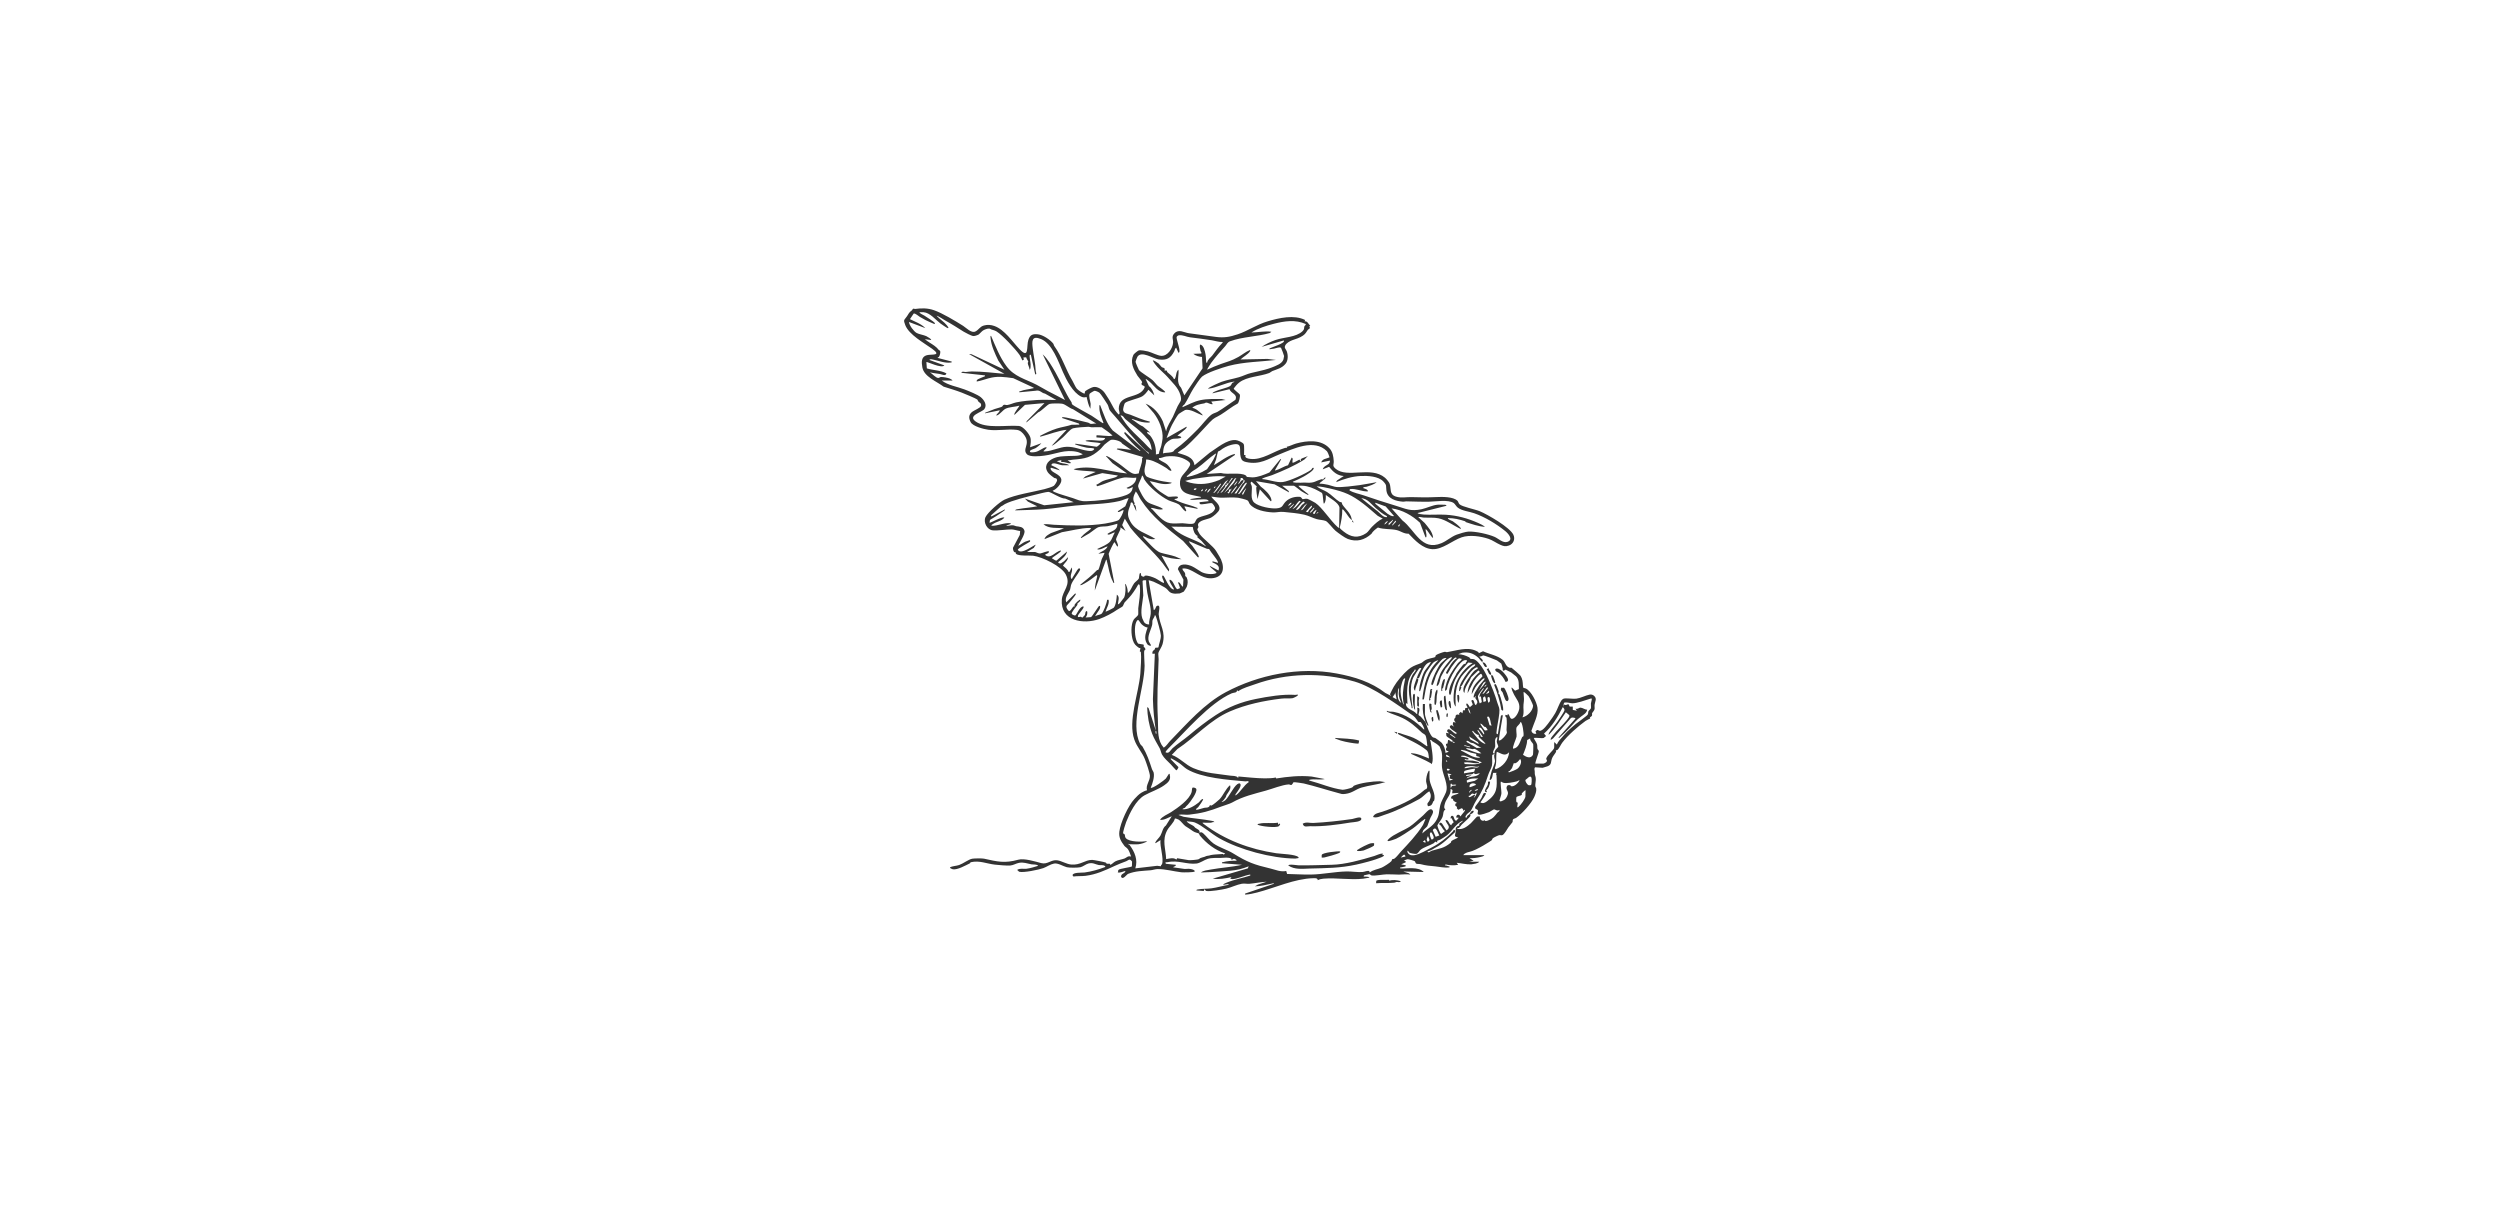 <svg viewBox="0 0 1676.1 820.9" version="1.1" xmlns="http://www.w3.org/2000/svg" id="Layer_1">
  
  <defs>
    <style>
      .st0 {
        fill: #333;
      }
    </style>
  </defs>
  <path d="M931.36,590.41l-.22-.57c-1.41.32-7.97-.44-8.46.81l-.08,1.51c4.07-.33,8.12.04,12.19-.37.56-.06,1.06-.42,1.53-.48.75-.09,2.38.58,2.8-.53-2.46-.76-5.27-1.06-7.77-.38Z" class="st0"></path>
  <path d="M927.7,546.47c8.51-2.7,16.24-6.66,23.96-10.81,2.03-1.09,4.39-3.95,6.59-5.12,1.46,2.33,1.21,3.88.09,6.29-.61,1.31-2.06,1.45-.95,3.7,2.6-.33,2.72-1.25,3.57-3.32.04-.11.46-.11.53-.38,1.38-4.69-2.15-9.1-2.94-13.51-.34-1.88-.06-4.58-.14-6.54-.81-.18-.55.11-.77.44-.92,1.41-1.64,4.99-1.52,6.67.12,1.71,1.54,3.79.09,5.17-.15.14-.59.07-.77.23-7.86,6.98-18.83,11.54-28.62,14.92-2.24.77-5.53,1.03-6.28,3.56,2.61.82,4.77-.53,7.15-1.28Z" class="st0"></path>
  <path d="M926.76,573.06l.33-.86c-2.18.09-3.84,1.13-5.7,1.69-8.61,2.59-19.62,5.73-28.52,5.89-7.46.13-14.89.52-22.41.35-.83-.02-6.71-1.03-6.69.16,4.25,2.9,9.39,2.16,14.22,2.02,11.15-.32,20.13-.22,31.28-2.64,4.79-1.04,12.35-2.99,16.79-4.89.47-.2,2.12-.82,1.72-1.54l-1.02-.17Z" class="st0"></path>
  <path d="M878.38,553.93c8.51.3,18.67-1.08,27.11-2.48,1.57-.26,7.85-.33,7.13-2.8-.44-1.5-5.02.29-6.04.44-8.02,1.19-18.08,2.28-26.19,2.66-2.34.11-4.56-.91-7,.48.75,2.85,3.1,1.63,4.99,1.69Z" class="st0"></path>
  <path d="M857.73,552.23l-.86.69v-1.38c-3.93.73-8.74-.28-12.57.69-.48.12-1.07-.01-1.21.68,2.29,1.18,12.52,2.24,14.23,1.01.45-.32,1.59-1.8.4-1.69Z" class="st0"></path>
  <path d="M896.19,495.52c3.21,1.44,8.06,2.3,11.58,2.79.61.09,2.8.35,3.09.17l.36-1.99c-5.29-1.45-10.71-1.27-16.15-1.75.09.61.7.59,1.11.78Z" class="st0"></path>
  <path d="M909.88,570.47c1.43.24,2.94.07,4.36-.29.88-.23,6.61-2.76,6.83-3.16.29-.54.18-1.14.18-1.72-.73-.05-1.44-.01-2.17.09-1.46.21-7.64,3.31-8.76,4.28-.24.21-.65-.02-.44.79Z" class="st0"></path>
  <path d="M887.94,574.87c1.92-.37,7.79-2.09,9.55-2.85.55-.24,1.16-.45,1.03-1.2-1.83-.3-11.87.84-12.34,2.28-.18.53,0,1.27-.05,1.85.61.03,1.21.03,1.81-.08Z" class="st0"></path>
  <polygon points="936.72 490.96 934.66 490.61 936.56 491.98 936.72 490.96" class="st0"></polygon>
  <path d="M963.24,466.68c.1-1.43.87-2.88.34-4.31-1.95.51-2.07,9.55-1.72,9.98,1.38,1.66,1.35-5.28,1.38-5.68Z" class="st0"></path>
  <path d="M968.11,467.08c-.31.97.37,6.97.8,8.04.22.55.48,1.15,1.21,1.03l-1.03-9.64c-.47-.09-.83.12-.97.57Z" class="st0"></path>
  <path d="M948.77,475.8c-.37-3.1-.33-6.17-.16-9.29.1-1.95-1.1-1.41-1.22-.52-.34,2.41-.11,6.03.58,8.38.16.53.11,1.28.8,1.43Z" class="st0"></path>
  <path d="M967.37,462.54l-.67-.18-.02-.67c.37.02.63-.05.79-.42.15-.35,1.48-5.57,1.26-5.78-.81-.8-1.45,1.12-1.62,1.65-.67,2-1.07,4.18-.78,6.27l1.04-.87Z" class="st0"></path>
  <path d="M963.67,480.35c.24.87.58,2.49,1.28,3.02.76-2.62-.27-4.75-1.06-7.2l-1-.03c-.2.19.61,3.57.78,4.2Z" class="st0"></path>
  <path d="M958.81,468.04c0-.19.54-.12.61-.41.31-1.25.35-2.79.66-4.07l-.63-.5c.82.25.85-.88.68-1.04-.15-.14-1.2-.06-1.24.51l-.82,7.06c1.54-.06.77-.93.74-1.56Z" class="st0"></path>
  <path d="M951.18,473.73c.4-1.28-.04-2.41-.03-3.61.01-1.52,1.24-2.58-1-3.27v6.03c0,.27.46,1.15,1.03.86Z" class="st0"></path>
  <path d="M966.91,473.92l-.23-4.32c-2.37-.28-1.05,3.43-.68,4.82l.92-.5Z" class="st0"></path>
  <path d="M978,465.84l-1.01.18c.08,1.65,0,3.83.87,5.31.42-1.78.88-3.7.14-5.48Z" class="st0"></path>
  <path d="M959.53,476.49l-.43-.17c1.5-.49.31-2.91.64-4.25-1.13-.55-1.53-.65-1.54.74,0,.5.47,3.61.64,4.12.13.4.54.83.95.94l-.26-1.37Z" class="st0"></path>
  <path d="M972.87,474.76c-.02-.74-.25-4.8-.86-4.81-2-.04.1,5.72.86,4.81Z" class="st0"></path>
  <path d="M960.14,483.72c1.47.13.53-2.31.68-3.1-1.77.09-.77,1.98-.68,3.1Z" class="st0"></path>
  <path d="M970.46,480.62c.02-.37.67-2.45-.17-2.4-.8.04-.74,3.37.17,2.4Z" class="st0"></path>
  <path d="M1004.71,451.01c2.04,1.65,3.64,3.72,4.66,6.18,3.37-.31.87-3.54-.22-4.95-1.19-1.54-2.5-2.97-4.32-3.78-1.56-.69-3.22.06-1.88,1.54.51.56,1.26.61,1.75,1Z" class="st0"></path>
  <path d="M1004.6,465.08c-.03-.08.29-.94.15-1.68-.14-.74-1.69-4.78-2.1-4.79-.06,0-1.13.36-.81.78,2.1,5.34,3.84,10.83,4.76,16.51l1.03.6c.85-1.14-1.55-9.36-2.3-10.94-.21-.44-.72-.44-.73-.48Z" class="st0"></path>
  <path d="M1008.27,461.07c-.07-.04-1.26.21-1.64-.07-1.13,2.01.37,2.32.76,3.18.52,1.13,1.52,4.85,2.28,5.54.92.84,1.68.05,1.74-1.02.08-1.33-2.12-6.98-3.14-7.63Z" class="st0"></path>
  <path d="M1002.47,457.89c.23-.23-1.3-4.49-1.56-4.81-.31-.38-1.02-.53-1.19-.35-.32.32,1.5,6.42,2.75,5.16Z" class="st0"></path>
  <path d="M999.72,452.39c.23-1.77-1.6-2.88-1.72-4.47l-1.31.86c1.19,1.01,1.14,3.79,3.03,3.62Z" class="st0"></path>
  <path d="M996.44,447.22c.59-.13.41-.5.24-.91-.45-1.09-1.43-2.52-2.81-2.18.65.78,1.33,3.37,2.58,3.09Z" class="st0"></path>
  <polygon points="906.46 349.59 907.46 350.48 906.95 348.76 906.46 349.59" class="st0"></polygon>
  <path d="M996.45,531.23l.52-.86-.69-.51c1.56-.64,2.75-4.26,2.75-5.86h-.69c-1.12-.27-.56,1.2-.85,2.08-.38,1.16-2.23,3.34-1.93,4.58l.89.57Z" class="st0"></path>
  <path d="M1066.15,481.63s-.32-.46-.24-.59c.12-.21,1.23-.76,1.39-1.2.24-.68-.05-1.25.09-1.64.22-.62,1.37-1.58,1.66-2.72.18-.72-.11-2.06.05-3.1.33-2.18,1.74-3.98-.37-5.87-.81-.72-1.91-1.03-2.96-.82-2.64.51-6.01,2.32-8.91,2.73-2.16.31-7.05-.56-8.6,0-.38.14-1.09.73-1.35,1.07-1.42,1.93-2.82,6.21-4.17,8.57-1.1,1.93-2.5,3.85-3.73,5.55-1.15,1.58-4.67,6.67-6.75,6.33-1.15-.19-1.17-1.28-2.8.33l.54,1.72c-1.59.23-2.92-.47-3.29-2.09,1.47-4.72,4.81-10.4,4.09-15.41-.56-3.87-4.19-11.13-7.79-12.88-1.41-.68-1.86.36-1.99-2.16-.12-2.25-.24-4.23-1.56-6.34-.33-.53-5.55-5.15-6.01-5.37-.48-.22-.96.08-1.36-.06-2.94-1-2.64-3.7-4.81-5.45-3.52-2.84-8.92-3.7-13-5.61l-2.83,1.31c0-.86-1.26-1.31-1.98-1.64-5.93-2.77-13.1-.04-19.26.93-.59.09-1.17-.29-1.62-.22-1.06.16-4.9,1.51-5.73,2.16-.71.56-.39,1.21-.66,1.37-.86.5-4.82.94-6.8,2.17-2.06,1.27-1.3,1.42-3.9,2.35-3.17,1.14-5.08,1.92-7.58,4.05-3.15,2.69-7.34,7.64-9.43,11.23-.33.57-2.52,4.75-2.56,5.03-.08.52.83.98.65,1.14l-3.78-1.91c-9.53-7.39-20.74-10.85-32.7-13.07-25.06-4.66-52.28.86-74.23,12.52-14.54,7.73-25.91,20.95-37.28,32.62-1.47,1.51-2.52,3.47-4.34,4.61-.43-.64-1.12-1.3-1.49-1.94-2.99-5.18-2.15-11.27-2.47-17.16-.76-14.36.05-26.17.5-40.28.04-1.26-.35-2.82-.17-4.15.11-.82,2.27-3.97,2.79-5.84,2.38-8.63-1.9-12.42-2.6-20.13-.11-1.25,1.62-6.37-.84-5.68-1.51.43-.81,2.38-2.43,2.93l-3.44-19.97c.15-.14,2.89.78,3.34.96,1.87.77,5.78,2.79,7.51,3.85,2.86,1.74,2.4,3.9,6.88,4.17.2.01,2.95-.13,3.1-.17.19-.05,2.64-1.11,2.74-1.23.26-.3,1.85-2.83,1.98-3.2.75-2.09.94-4.04.05-6.08-.34-.79-1.03-1.06-1.07-1.13-.06-.14.15-1.26-.19-2.07-.42-1.01-1.8-1.74-1.63-3.02,1.6-.16,3.1.14,4.57.76,5.57,2.35,9.76,6.83,16.44,5.62,7.68-1.39,7.06-8.99,3.76-14.39-.74-1.21-1.45-2.39-2.16-3.6-1.93-3.31-8.6-8.07-11.1-11.44-.25-.34-1.53-2.74-1.55-2.97-.07-.74.64-1.13.7-1.71.05-.53-.37-1.07-.28-1.64.44-3.07,6.34-3.47,8.73-4.71,1.58-.82,5.16-3.76,5.59-5.44.91-3.53-3.83-6.08-5.43-8.69,1.99.18,4,.64,6.01.71,3.73.13,8.21-.39,11.97.07,1,.12,5.49,1.26,6.21,1.7.97.59,1.04,1.74,1.62,2.51,3.1,4.06,10.55,5.37,15.37,5.62,2.85.15,4.37-.62,7.54-.3,4.39.44,9.3.84,13.65,1.84,2.9.67,5.56,2.18,8.38,2.98,1.89.53,4.32.55,6.02,1.22,1.34.52,5,5.33,6.51,6.56,1.9,1.55,6.11,4.69,8.27,5.5,5.98,2.24,11.26.72,15.84-3.45.86-1.65,2.78-3.11,4.35-4.22,3.98,1.4,8.58.78,12.59,1.73,2.68.63,5.05,2.65,7.94,2.38,4.28,4.47,9.45,10.1,16.02,10.41,6.69.31,13.46-5.87,19.61-7.96,5.31-1.8,12.75-.74,18.02,1.04,2.68.9,5.28,2.84,7.77,3.93,2.23.98,3.46,1.4,5.87.54,3.11-1.1,4.38-4.39,2.96-7.31-2.39-4.92-17.26-13.51-22.52-15.69-3.14-1.31-11.87-2.98-13.57-4.68-.61-.61-.92-1.89-1.32-2.29-2.9-2.89-10.42-2.69-14.17-2.52-6.21.28-10.67.23-16.9.03-3.48-.11-6.6.81-10.27-.36-4.57-1.46-2.98-5.19-4.16-8.61-.37-1.08-2.24-3.28-3.16-4.05-9.38-7.93-25.22.55-32.99-5.93-2.6-2.17-1.18-2.71-1.35-5.27-.2-3.07-.7-6.13-2.82-8.47-5.59-6.18-15.21-5.24-22.45-3.22-2.03.57-4.14,1.76-6.27,2.17l.34.68c-.48,0-.99-.05-1.47.08-7.33,2.11-15.45,8.4-23.34,7.34-1.62-.22-3.98-.6-3.08-2.6l-1.03-.02c-.1-1.37.37-6.46-.32-7.41-.84-1.14-3.9-2.49-5.37-2.59-6.01-.39-12.56,5.49-17.36,8.48l-10.18,8.41c-.77-5.82-6.42-6.72-11.19-8.26-.3-.29,4.27-3.2,4.7-3.56,5.48-4.62,11.7-11.7,16.64-16.92,3.36-3.55,3.85-2.92,7.53-5.2,3.81-2.36,7.32-5.33,11.31-7.45.84-.85,1.76-4.71,1.42-5.86-.25-.86-4.12-3.34-4.11-4.21,1.08-1.4,2.18-2.83,3.63-3.96,5.28-4.11,13.9-4.03,20.11-6.39.68-.26,1.44-1.04,2.13-1.32,3.38-1.36,6.26-1.84,8.8-4.8,1.87-2.18,1.83-5.82.91-8.42-.54-1.53-1.92-2.19-1.06-3.94.85-1.72,3.04-2.88,4.74-3.53,2.54-.97,4.76-1.41,7.21-3.12,1.86-1.3,2.19-2.45,3.22-3.84.52-.7,1.95-.54,1-2.47l.62-.21c-1.05-1.02-2.09-3.59-3.78-2.93l.33-1c-7.42-3.69-17.4-1.39-25.05.89-7.5,2.23-13.32,6.46-20.19,8.73-5.41,1.78-9.04,2.43-14.51,1.74-6.07-.77-12.17-1.62-18.18-2.47-3.29-.46-6.73-2.99-9.66.03-2.25,2.33-.76,3.95-.94,6.34-.29,3.79-3.67,9.1-7.98,8.79-2.34-.17-6.39-2.3-8.79-2.94-1.29-.34-5.04-1.05-6.23-.69-.71.21-3.28,2.31-3.59,2.97-2.38,4.99.07,9.66,2.71,13.96.61.99,2.65,3.08,3.15,4.27.17.4-.9.85-.22,1.83.4.58,2.08.63,1.94,1.63-3.11,8.27-17.5,3.93-17.4,14.62,0,.5,1.27,3.95-.17,3.62-.17-.04-1.99-2.34-2.19-2.63-1.57-2.3-2.9-5.37-4.52-7.89-.72-1.13-1.6-2.51-2.43-3.75-1.51-2.26-5-4.71-7.81-4.07-1.18.27-4.29,1.89-5.24,2.69-.51.43-.37.99-.37,1.54-.69.72-4.7-2.34-5.34-3.09-1.18-1.39-1.96-3.63-2.93-5.26-4.75-7.96-6.88-15.98-12.33-23.55-.28-.39-.24-1.01-.52-1.37-1.99-2.64-7.03-6-10.37-6.32-3.41-.33-5.19.22-6.35,3.63-1.51,4.41.77,13.43-5.98,6.31-4.79-5.05-10.01-13.09-16.85-15.52-2.3-.82-4.65-1-7.01-.33-2.79.79-3.36,2.81-5.66,3.99-2.74,1.4-6.17-2.43-8.24-3.74-5.32-3.35-13.98-8.57-19.53-10.49-4.28-1.48-8.29-1.47-12.69-.86-.39.05-.91-.28-1.26-.17-.45.14-.55.83-.95,1.13-2.04,1.56-1.86,1.87-3.26,3.97-1.81,2.72-2.65,2.02-1.11,5.97,2.47,6.34,12.5,11.88,17.91,15.75,7.01,5.02-.37,3.54-3.46,4.35-3.88,1.03-3.61,4.77-3.03,8.14,1.09,6.3,9.66,9.44,14.24,12.94,3.97,1.27,8.19,2.47,12.12,3.99,1.49.58,9.91,4.04,10.49,4.66.32.35.39.96.72,1.34.85.96,2.06.92,1.81,2.87-.17,1.3-4.72,3.05-5.96,4.04-2.48,1.98-2.39,4.24-1.03,6.89,1.46,2.84,8.66,4.67,11.76,5.11,6.31.9,12.81-.69,19.19.09,2.27.28,3.96,1.94,5.19,3.76,1.09,1.63,1.66,2.99,1.52,4.94-.21,2.81-2.23,5.26.06,7.61,2.06,2.11,8.85,1.33,11.62.97,7.93-1.02,13.87-4.45,22.22-2.48,1.11.26,2.59,1.03,3.66,1.52-3.05,1.49-6.52.99-9.8,1.21-3.83.25-6.35.03-10.05,1.65-4.2,1.85-6.49,5.77-3.21,9.79.69.84,3.07,2.79,3.89,3.26.56.32,1.6-.15,1.9,1.39.16.85-1.52,3.34-2.16,3.88-.8.67-5.1,1.94-6.35,2.25-8.09,2.03-19.17,3.59-26.72,7.02-3.17,1.44-11.25,8.56-12.74,11.7-1.64,3.45,1.03,8.58,4.91,8.89,3.62.3,8.93-.68,12.64-.62,1.57.03,3.99.92,5.67,1.08l-.23,2.6-4.56,8.58c-.14.87.24,2.59,1.03,3.03.16.09.59-.14.64-.07.15.19.04.77.39,1.14,1.52,1.6,9.13.99,11.44,1.27,6.1.76,19,7.03,21.88,12.57,3.72,7.14-2.18,10.78-2.65,16.84-1.12,14.43,14.51,16.79,25.1,13.04,3.94-1.4,8.96-4.05,12.22-6.37.87-.62,3-1.62,3.5-2.18.36-.41.93-2.2,1.24-2.54,2.32-2.61,3.85-3.81,5.96-6.94,1.14-1.69,2.32-3.38,3.24-5.2.88-.1.96.48,1.04,1.19.57,4.78-.53,10.09-1.05,14.82-.11,1.02.15,3.69-.08,4.39-.29.89-2.34,2.2-2.97,3.23-2.09,3.4-1.77,10.18-.56,13.89.85,2.62,2.02,3.58,4.09,5.05.27.19.81.06.88.13.32.33-.39,1.68-.33,2.18.03.25.64.05.73.71.39,2.85-.1,10.94-.36,14.16-1.08,13.37-8.46,31.79-4.05,44.3,1.79,5.09,5.21,8.47,7.02,12.95.9,2.23,3.4,9.35,3.44,11.4.05,3.51-2.95,6.24-1.95,9.64-1.31.3-2.6.93-3.74,1.62-1.77,1.07-3.34,2.77-4.71,4.24-4.17,4.45-9.37,15.85-10.11,21.91-.47,3.9,1.14,6.54,3.41,9.53.51.67,1.61,1.17,2.36,2.21,1.06,1.49,1.46,3.26,2.13,4.93-2.21-.7-3.09.81-4.39,1.29-1.98.73-4.3.94-6.28,1.99-.94.49-2.45,2.1-3.28,2.24-.19.03-.11-.63-.39-.69-.58-.14-1.33.12-1.95,0-.24-.05-.21-.62-.9-.87-.94-.35-7.93-1.74-8.96-1.73-4.91.03-7.75,3.62-13.96,3.12-3.11-.25-6.48-2.42-9.38-2.84-4.2-.61-6.5,3.02-10.82,1.86-3.89-1.04-11.38-3.35-15.24-2.28-9.27,2.57-13.95,1.35-23.11-.68-1.27-.28-6.65-.2-7.9.04-2.45.47-6,3.26-8.77,4.23-1.79.62-4.74.7-6.01,1.56-.61.41,1.37,1.21,1.8,1.29,2.99.55,8.51-2.56,11.36-3.95.41-.2.4-.72.67-.78,5.97-1.34,10.51.98,16.2,1.62,2.51.28,7.96.76,10.24.59,2.04-.14,4.13-1.5,5.93-1.8,3.22-.55,5.27.44,8.19.97,1.42.26,3.71-.13,4.64,1.01-2.47.79-5.28,1.65-7.85,1.99-2,.26-4.18-.55-6.26.77l1.34,1.23c2.9.82,13.19-1.34,16.22-2.43,2.31-.84,4.55-2.53,7.2-3.06,2.57-.52,6.09,1.85,8.55,2.45,1.8.44,7.3.4,9.13,0,1.64-.35,3.76-2.11,5.4-2.51,2.98-.73,4.41.54,6.89,1.05,1.19.25,2.97-.29,4.14.68.41.33.42.35,0,.7-4.4,1.68-8.93,2.96-13.61,3.61-1.6.22-8.09-.24-8.1,1.9l.59.81c2.6-.4,5.5-.15,8.05-.46,7.14-.87,13.11-3.61,19.52-6.61,2.8-1.31,4.86-2.04,7.84-3.19,1.51-.58,2.18-2.17,3.89.22l-.09,3.21c-.5.68-8.35,1.41-9.09,2.46-.19.28-.06,1.2-.41,1.65,1.86.32,3.42-.64,5.16-1.03-.37,2.05-2.81,1.45-2.96,3.77,1.09,2.76,3.68-1.38,4.76-1.81,4.85-1.95,9.95-1.96,15.02-2.4,1.53-.13,3.2-.79,4.76-.8,5.27-.05,10.69,1.55,15.83,2.14,1.21.14,8.52.15,9.07-.55.06-1.13-2.13-1.53-2.97-1.68-1.52-.26-2.79.1-4.07-.03-2.46-.26-4.94-.82-7.41-1.04.25-.78,1.93-.49,1.72-1.72l-6.73-.67-.15-1.05c.49-.03,1.05.08,1.52-.03,6.84-1.59,12.86,1.71,19.32.9,2.29-.29,5.18-2.41,7.39-3.1,2.65-.84,6.1-.6,8.84-.66,2.56-.05,4.64-.63,7.15.49l-.16.68c.86.19,1.23-.74,2.07-.55.15.03,2,.74,1.38,1.24-2.9,0-6.34.2-9.13,1.02-.51.15-.6-.19-.5.7l13.42,1.03c-6.91,1.61-14.09,1.89-21.07,3.2-2.03.38-4.93.64-6.47,1.96,4.41-.09,8.85-.37,13.25-.69,4.22-.31,8.44-.48,12.64-1.47,1.97-.47,4.22-1.23,6.12-1.97l-.61,1.38-23.48,6.88c4.22.69,8.43-.16,12.56-1.03l-.86,1.03c.52.1.95.34,1.51.32,3.39-.14,7.85-2.39,11.48-3,.73-.12.41.2.44.61-5.16,1.7-11.03,2.72-16.01,4.82-.7.29-1.85.72-2.23,1.38.88.04,1.7-.3,2.57-.35.37-.02,1.31-.22,1.21.35-3.87.64-7.68,1.82-11.57,2.37-2.76.39-6.27.18-8.9.72-.5.1-1.08.03-1.22.7l4.98.37c.59-2.46.72-.19,1.72-.01,2.56.45,10.52-.9,13.27-1.55,3.45-.83,7.08-2.69,10.5-3.3,1.76-.31,3.44.17,5.15.02,3.84-.34,7.67-1.2,11.53-1.37l-5.84,1.9-2.07,1.19c3.99-.06,7.83-1.07,11.68-1.91.35-.08,1.12-.46,1.05.19l-19.27,6.55c-.03.61-.17.73.51.69,2.26-.14,5.33-.82,7.56-1.4,11.99-3.11,25.12-9.27,37.58-9.58,1.21-.03,3.03-.21,3.06,1.34,1.14-.65,2.47-.92,3.79-1.03,8.99-.74,17.88,1.04,26.84,0,1.32-.15,2.64-.54,3.96-.69.02-.51-1.22-.6-1.59-.64-.73-.09-1.46-.04-2.2-.04-.1-.49.12-.82.58-.96.26-.08,2.93-.68,3.09-.68.64-.01,1.06.8,1.7.87,2.72.3,7.16-.7,10.13-.79,2.65-.07,5.41.22,8.08.21,2.57-.01,5.17-.46,7.74-.02l-1.03-.86-3.79-1.2,13.77.34c-3.82-3.81-10.85-2.15-15.83-2.41-.16-.99.21-.57.8-.73.6-.17,4.43-.62,2.56-1.42l-2.67-.6,3.1-1.39-.2-.7-1.17-.66c.91.06,1.79-.6,2.62-.68.59-.06,4.27,1.02,4.72,1.34.55.4.35,1.38,1.16,1.68.68.26,1.95.09,2.79.31,3.83,1,5.95,1.1,9.88,1.48,3.11.3,6.18,1.14,9.47.68.18-.98-.24-.56-.76-.77-.74-.3-1.54-.55-2.34-.61l.5-.58c2.75.6,5.68.78,8.45.23l-1.03-1.37c3.17.28,6.66,1.26,9.83,1.05.2-.01,2.69-.44,2.91-.49.61-.15,2.08-.66,2.4-1.24h-6.88l3.1-.69-2.75-1.71c2.42.08,4.94-.2,7.3-.79.83-.21,2.27-.47,2.68-1.27h-14.11c.61-1.28,2.85-1.92,4.2-2.21,4.73-1,14.55-7.46,14.84-7.76.36-.37.24-.87.79-1.36.51-.45,3.52-1.92,4.19-2.04.82-.15,1.47.29,2.23-.06,1.32-.61,3.17-4.04,3.91-5.15.53-.8,2.5-3.01,2.81-3.54.25-.42-.09-1.21.39-1.85.33-.44,1.48-.61,2.08-1.02,3.78-2.59,10.31-9.84,12.13-14.03.71-1.63,1.54-3.8,1.3-5.55-.09-.63-.55-1.07-.62-1.72-.15-1.5.56-3.73.27-5.51-.33-2.05-.69-1.41-.65-4.17.01-1-.58-1.9.17-2.91l5.12.33c1.88-.71,4.79-.83,5.49-3.07.41-1.31.24-2.07,1.06-3.81.52-1.1,2.06-2.95,2.44-3.79.18-.4-.21-.96-.17-1,.07-.06.65,0,.98-.23,1.28-.91,2.3-3.55,3.34-4.92,3.79-5,10.53-10.91,15.66-14.63.77-.56,2.94-1.48,3.06-1.6ZM1021.43,472.21c.44-3.49.36-3.8.06-7.35-.04-.5-.37-.91.43-.78.29.05,2.63,2.3,2.88,2.63.55.74,3.08,5.76,3.04,6.44-.2,3.55-3.8,7.04-7.13,7.8,1.37-2.74.37-6.07.71-8.75ZM1019.35,484.06c1.17-.79,2.63,8.46,1.97,9.56-.09.15-.63.22-.86.66-1.48,2.89-2.01,7.09-5.93,7.68-.88-.65,2.01-6.62,2.23-8.1.23-1.58-.54-4.84,0-6.2.39-.98,2.43-2.23,2.6-3.6ZM1002.12,505.06h-1.02c-.46-1.79,1.03-2.79,1.3-4.39.33-2-.97-5.62,1.45-6.63.25,1.11-.41,2.25-.37,3.27.04.94,1.18,2.71,1,3.42-.07.27-3.07,2.61-2.36,4.33ZM1011.76,504.37c-.37,5.09-4.27,9.83-9.11,11.36l-.47-.79c1.54-3.49.55-7.32,1.32-10.92,3.05,1.01,5.38,3.46,8.25.34ZM1011.43,517.12c.05-.06.6-.05.84-.35.28-.37,1.39-1.73,1.45-1.83.33-.57,1.04-3.21,1.18-3.32.11-.08.65.24.99.11,1.73-.67,2.07-1.62,3.28-2.87,1.55,1.77-.15,5.17-1.67,6.42-.93.77-4.36,2.14-5.6,2.49-.63.18-.65-.45-.47-.65ZM980.3,437.61c4.65-.65,7.64.44,11.04,3.54.41.37,1.96,2.62,2.36,2.63,1.53-1.22-1.38-2.53-1.89-3.78,1.1.45,2.04-.49,2.65-.6.48-.08,8.24,2.86,9.15,3.36.29.15,2.81,2,2.91,2.15.18.28.75,2.5.91,3.08.18.62-.32,1.71.73,1.65.48-.03.88-.71,1.32-.65.2.03,3.4,1.66,3.67,1.86.35.26,3.11,2.42,3.26,2.57,2.32,2.51,1.77,5.54,1.91,8.58l-2.56,1.07-2.09-2.08c-1.14-.29,1.24,4.39,1.43,4.76,1.63,3.14,3.9,5.14,3.51,9.13-.23,2.29-2.32,6.47-4.68,7.05-1.71.42-1.71-2.8-3.02-3.39l-.17,1.03-1.37-.34c-.58,1.29.66,1.82.67,1.93.31,2.62.18,5.55-.01,8.23-.04.57.32,1.16.27,1.68-.14,1.49-3.43,5.1-4.89,5.38-.57.05-.58.05-.5-.5.69-5.3,1.75-10.58,2.57-15.85l-.18-.87-1.02.61-2.08,12.47-.97-.58c.26-4.42,1.53-9.04,1.96-13.4.39-3.94-.25-3.85-1.32-7.21-.91-2.88-1.56-5.12-2.7-7.97-2.36-5.89-6.39-16.4-11.61-20.4-1.93-1.48-2.22-.6-3.73-1.1-.4-.13-.44-.75-.84-.96-2.31-1.22-4.66-1.97-7.29-2.09l2.61-1ZM984.57,533.64c1.88-.05,1.76-2.76,3.95-1.04l1.56-1.38c-.12,1.48-.89,2.87-2.06,3.79l1.03-2.06c-1.59-.49-4.12,3.05-4.47.69ZM986.98,529.51l-2.06,2.06c-.02-1.08.98-2.07,2.06-2.06ZM989.39,525.73c.15.78-.05.55-.44.76-.38.21-3.56,1.44-3.69,1.3-.51-2.49,2.35-3.25,4.13-2.06ZM988.7,530.19c.06-.63,1.75-1.28,2.06-1.03.8.65-1.81,1.14-2.06,1.03ZM988.72,523.5l-5.18,1.19-.19-1.39c2.36-1.55,5.04-1.45,7.76-1.36l-2.39,1.57ZM983.2,521.93l.69-.84,2.75-1.22c-.92-.21-1.79.22-2.62.3-.38.04-1.24.32-1.16-.3,1.47-1.12,4.58-.03,5.17-1.72h.33c-.02.17-.01.48.11.56,1.17.8,2.41-.41,3.69-.22-2.26,2.85-6.03,1.63-8.95,3.44ZM978.04,548.27l-1.57,1.91c-1.51.33-1.6-2.65-2.29-3.04-1.2-.68-1.74.55-1.65,1.65l.63-.29,1.37,2.6c0,1.05-1.71.85-1.31,2.17-2.11-.27-1.73-3.93-4.13-3.44.63,2.86,4.18,4.22.86,6.88-.44-.01-2.59-3.95-3.08-4.49-1.31-1.48-2.25-.11-1.76.71.12.2.66.3.88.6.89,1.26,1.49,2.71,2.74,3.7l-2.55,1.88c-.64-.14-2.66-5.2-2.47-5.86.96-1.77,2.71-3.71,3.43-5.54.73-1.88.16-4.06,1.93-4.94-1.25-1.2-.77-2.33-.4-3.85.69-2.8,2.91-4.93,3.52-7.16.28-1.02.45-1.86.33-2.94l1.3.85-.24,2.21,4.44-.3c-1.02,1.45-4.43,1.13-5.02,2.73-.56,1.53.3.82.87,1.23.43.31.36,1.02.68,1.4.24.29,1.61.88,2.08,1.19v.33c-.36-.03-.64.08-.8.43-.96,2.03,1.74,1.4.84,2.96l1.02,1.08,2.2-1.05c.84.07,1.12,1.04,1.22,1.74l.86-.69c.26-.05.23.35.17.51-.42,1.02-2.38,2.76-2.92,3.96-.96-1.82-2.87-1.5-2.92.69l1.72.18ZM960.58,556.53c2.25-3.31,3.33,1.93,4.38,3.61l-2.43.89-1.95-4.5ZM959.96,562.89c-.58-.04-2.2-4.44-.68-4.81.52-.12.73.44.93.79.87,1.54,1.89,3.38-.25,4.02ZM972.18,520.21l-.34,1.72,2.41.69-2.4.69-1.38-4.82,2.75.69-1.72.86.68.16ZM976.31,526.24c-.7.9-1.92.27-2.76.68-.59.29-.42,1.21-1.02,1.21v-2.58s.68-.17.68-.17c-.03,1.46,2.21.22,3.1.85ZM971.84,491.98c.87,0,1.59.72,2.27,1.17.09.06,2.61,1.77,1.35,1.57-1.22-.8-2.67-1.58-3.62-2.75ZM969.43,509.54l1.03,1.03h-1.03s0-1.03,0-1.03ZM969.43,506.1c.56-.36,2.43,1.17,2.75,1.71l-2.43-.49-.32-1.22ZM971.83,515.74c.61.65-1.43,1.33-1.72.51-.49-1.4,1.5-.74,1.72-.51ZM984.23,474.77c1.03.8,1.4,2.57,1.71,3.79-1.1-.77-1.58-2.51-1.71-3.79ZM990.89,497.54l.56,1.33-5.76-3.19-.78-1.97,5.97,3.84ZM986.04,497.91c.57.24,1.29.16,1.71.35,1.79.85,3.51,2.39,5.42,3.01l-3.09.2c-1.84-1.23-4.05-2.26-5.86-3.46-.37-.25-1.14-.39-1.02-1.04.19-1.09,2.42.76,2.84.94ZM993.18,505.06c-.72,0-1.44.09-2.15-.09-1.4-.35-4.34-1.5-5.86-2.06-.73-.27-1.94-.58-2.32-1.29,1.5-.14,2.9.39,4.34.64.44.08.95-.29,1.52-.16,1.06.26,3.51,2.17,4.46,2.95ZM985.6,500.59c.08.65-.7.27-1.05.19-.55-.12-1.29-.37-1.89-.53-.55-.15-1.02.37-.84-.69l3.78,1.04ZM986.22,504.62c.68.22,3.38.67,3.5.81.15.17-.13.94.07,1.29.31.52,2.54.42,2.36,1.27-4.43.55-8.75-3.15-12.74-4.81.51-.78.77-.33,1.3-.27,2.05.24,3.6,1.08,5.51,1.72ZM981.48,518.49c-.01-.55.06-1.43.6-1.72.81-.43,6.64-1.63,6.97-1.38l-.73,2.02-6.84,1.08ZM981.82,515.05c.09-1.43,4.24-1.46,5.35-1.39,1.75.1,2.68.89,4.63.02-1.17,1.72-3.27.58-4.99.66-1.63.08-3.32.78-4.99.71ZM982.05,512.23l-.57-.97c2.87-.62,5.74.45,8.43.49.3,0,2.28-.1,1.55-.83-1.42-.3-2.9-.82-4.34-1-.48-.06-6.09.29-4.95-1.07.3.28,2.85.78,2.4-.17-.49-1.04-4.05-1.08-5.16-1.56.3-.87,1.99-.36,2.69-.44l11.42,4.41c-3.76,2.05-7.4,1.24-11.47,1.15ZM986.99,490.43l.51-.51c.29.15.38.69.64.91.98.83,2.03,2.03,3.33,1.85,0,.34-.29.72-.16,1.04.38.99,4.13,3.59,4.63,5.15-4.26-1.42-6.32-5.16-8.95-8.44ZM998.26,464.37c-.12.22-1.56.89-1.99.76l1.89-2.06c.34.14.23,1.05.09,1.3ZM998.64,467.59c.4.64.69,3.65-.99,3.39.07-1.06-.59-2.17-.31-3.23.19-.69,1.14-.4,1.3-.16ZM996.25,470.08l-1.69.56-.31-2.88,1.17-.9c.5.03.99,2.65.83,3.22ZM996.13,463.26c-.65.84-1.17,2.09-2.26,1.86l3.27-4.47c.91.95-.34,1.74-1.01,2.61ZM992.83,466.85l.69,4.13c-.67-.57-1.18,1.19-1.55.35-.29-.65-1.21-4.01-1.13-4.57.11-.79,3.55-5.94,4.06-5.41-.5,1.41-1.89,2.46-2.55,3.83-.35.72-.31,1.31-.54,2.02l1.03-.34ZM993.19,488.35c.25.27,2.91,4.06,1.53,3.97-.61-.72-1.11-1.52-1.69-2.26-.24-.3-1.56-1.52-1.57-1.69.57-.79,1.14-.65,1.73-.01ZM995.25,460.65c-.09-.72.74-1.35,1.37-1.72.09.72-.74,1.35-1.37,1.72ZM995.43,458.25c-1.2,1.87-3.39,3.87-4.65,5.84l3.78-6.28,1.38-.95c.18.71-.21.93-.5,1.39ZM991.11,489.57l3.1,4.47-1.33-.05c-.37-1.62-1.65-2.83-2.46-4.25l.68-.17ZM995.4,489.61c-.38-.28-3.19-4.21-2.91-4.51,1.13.14,1.77,1.4,2.58,2.07.28.24.76.08,1.04.32.27.22,1.44,1.87,1.2,2.08-.61-.12-1.39.42-1.9.04ZM996.97,480.62l1.04-.2c1.51,1.67,1.06,4.06,2.06,6.04l-1.41-.2-1.68-5.65ZM942.58,471.33l1.03.69c-.25-7.67-1.27-16.19,4.49-22.21.26-.27.29-.81.34-.85.21-.18.91-.08.68.51-.32.81-1.69,2.18-2.13,3.03-3.84,7.36-2.41,13.82-.6,21.41.13.56-.41,1.04.67.87-.67-6.81-2.51-14.43.63-20.89.31-.65,3.55-5.61,3.85-5.79.31-.18,1.16-.39,1.37,0-.81,1.48-1.71,2.98-2.33,4.56-.66,1.68-2.47,6.48-2.68,8-.09.69.1,2.14.88,2.43.05-2.31,1.77-5.04,2.06-7.09.1-.68.06-.91-.68-.83v-.34c.42,0,.89,0,1.21-.34.28-.31,1.64-3.91,2.1-4.79,1.43-2.71,2.59-5.4,5.99-5.89-1.37,2.5-3.94,4.95-5.06,7.5-1.14,2.59-2.77,8.14-2.87,10.9-.02.5-.28,1.38.52,1.21,1.69-4.14,2.03-8.89,4.3-12.91.69-1.22,3.98-5.88,4.95-6.58.45-.32,2.61-1.45,2.97-1.16-7.46,7.12-9.69,16.21-10.67,26.16h1.03c1.46-8.47,2.49-15.57,8.12-22.35.72-.86,3.85-4.41,4.52-4.86.4-.27,1.99-.84,2.51-.5-1.02,1.2-3.26,2.78-4.14,3.88-.82,1.03-2.78,4.76-3.43,6.11-.81,1.68-2.31,5.29-2.58,7.01-.06.35.08,1.37.68,1.08.78-.37,1.91-5.02,2.42-6.19,1.64-3.75,5.4-9.98,9.06-11.94.5-.27,1.24-.8,1.78-.29-2.72,3.45-5.77,6.44-7.76,10.49-.32.66-3.43,8.64-2.39,8.62,1.91-1,1.88-4.59,2.79-6.51l2.79-5.11c1.81-1.94,3.4-4.51,5.29-6.35.61-.59,1.78-1.98,2.38-.63-1.67.77-3.38,3.16-4.41,4.72-.36.55-2.74,4.52-2.79,4.8-.09.57.7,1.04,1,.82.29-.22,2.12-3.73,2.62-4.44.77-1.1,4.13-5.79,5.14-5.89.59-.05,1.26.4,1.89.35-.57,1.3-1.94,1.93-2.9,3.12-1.48,1.83-3.7,5.14-4.85,7.2-1.85,3.32-3.39,7.2-3.61,11.02,1.67-.09,1.41-2.24,1.82-3.51,1.56-4.87,4.22-9.9,7.53-13.83,1.29-1.53,3.34-3.94,5.45-2.97.13.69-.5.88-.81,1.38-.1.16.12.57.05.63-.26.22-1.27.28-1.88.86-.59.55-3.89,4.92-4.42,5.76-.1.15-.13.55-.64,1.38-1.83,2.97-4.37,7.94-4.38,11.51,0,1.44.83,2.45,1.3.59,1.61-6.41,2.04-8.91,6.16-14.51,1.61-2.19,3.8-4.05,5.37-6.18l3.04.3-3.1,2.23c-5.51,5.06-9.32,11.24-9.64,18.92-.1,2.43-.39,6.36,1.38,8.11-.41-7.05-.31-14.09,3.78-20.15.86-1.27,7.88-9.39,9.3-8.08-.09,1.29-1.84,1.75-2.63,2.53-2.41,2.41-6.76,8.51-7.71,11.74-.15.49-1.06,4.22.02,3.47l1.06-2.4-.71-.53c1.32-.41,1.8-2.49,2.61-3.76,1.46-2.3,3.93-6.09,5.98-7.79.69-.57,3-2.37,3.11-.68-.7.71-1.71,1.03-2.42,1.71-1.97,1.88-6.98,9.26-7.21,11.72-.09.92-.26,2.59.68,2.93.11-4.08,3.06-6.77,4.47-10.41l4.83-4.58,1.01,1.01c-4.25,3.5-8.07,8.6-8.24,14.32l3.91-7.62c1.06-1.66,3.05-4.26,4.68-5.3.86-.54,1.31,1.07,1.35,1.66-3.35,3.49-7.15,6.65-7.19,11.95l2.46-4.59c.79-1.32,4.31-5.56,5.63-6.07.45-.18.61.05.5.51-.12.49-2.97,3.43-3.58,4.34-.82,1.24-1.99,3.14-2.75,4.48-.19.33-1.83,4.21-.38,3.41.47-.26.3-1.09.86-1.03-1,2.38.93,2.02,1.06,4.34.06,1.02-.96.78-.71,1.86-1.59.11-1.08-3.46-2.57-3.46-1.68.21.36,2.23.11,3.25l-1.84,1.58c-.15.07-1.54-2.95-2.23-2.41-.65,1.29.56,1.62.69,2.75l-1.68.4-.04,1.33-1.33.04-.4,2.02-1.2-1.03c-.56,1.07-1.54.83-.86,2.06-.12.12-1.76-.99-2.54.69-.11.24.09.65-.06,1.01-.2.48-.88.58-.88,1.57,0,.98.67,1.16,1.07,1.89l-1.72-.34c-.4,1.53-.45,1.95.69,3.1l-1.9-1.05c-3.77,1.47,3.77,4.98,3.62,5.35-.48.63-.62.57-1.28.26-1.29-.62-4.02-4.36-5.11-2.14-.51,1.04.84,1.4,1.22,2.06l-2.06-.34c.3.64.03,1.54.34,2.13.41.78,3.62,2.46,4.06,3.11.17.25.03.49.07.61.46.12.91.25,1.37.35v.34c-1.77.14-1.1.03-1.37-.69-.28-.07-.74.1-1.12-.01-.19-.06-1.05-1.31-1.97-1.02l-.4,2.38-1,.2c-.23,1.1.58,1.76.58,2.06,0,.38-1.08,1.13-.4,2.25.36.58,1.49.35,1.56,1.02l-2.06.69c-.04-2.15-1.1-4.92-2.44-6.61-.4-.51-3.42-2.71-4.13-3.18-.58-.39-1.46-.34-2.02-.73-1.79-1.26-4.04-7.82-4.84-10.13-1.01-1.22-2.14-2.51-3.22-3.67-.35-.38-1.21-.64-1.43-1.14-.24-.54,1.99-5.21-.86-4.83.15,1.1.14,2.15-.01,3.25-.07.5.32,1.02-.5.87-1.97-2.78-7.56-3-7.06-7.23ZM939.12,461.5c.1-1.15,1.23-6.59,2.59-6.69.78-.06.2.95.16,1.18-1.17,5.72-1.9,10.5-.68,16.37-.58-.16-.77-1.43-.95-1.97-.96-2.97-1.39-5.73-1.13-8.88ZM937.42,461.34c.92.66.23,2.74.33,3.97.18,2.33.83,3.92,1.73,6.01-3.33-2.25-2.32-6.49-2.06-9.98ZM935.35,463.75l1.03,5.16-2.73-1.54c.71-1.24,1.93-2.01,1.71-3.62ZM771.49,411.58c-.19,2.27-1.38,4.57-1.03,7.07-1.3.08-2.71-.45-3.45-1.55-.08-.12-1.13-2.42-1.19-2.59-1.49-4.34.29-10.86.68-15.32l-.49-9.59c.25-.83,1.67-.54,2.38-.57,0,2.77.34,5.59.79,8.34.74,4.57,2.69,9.57,2.3,14.21ZM803.16,359.44l-.68.51,3.11,2.75,3.09,3.62c-1.26-.46-2.34-1.5-3.56-2.12-6.14-3.13-11.83-4.46-17.27-8.9-.87-.71-1.56-1.67-2.58-2.24l14.41.21c.3,2.31,1.13,5.24,3.48,6.16ZM797.85,323.61c-.97-.24-2.41-.7-3.28-1.19l5.23-1.3c7.23-1.01,14.63-2.46,21.96-1.61l-4.37,2.33c-6.47,2.62-12.68,3.46-19.53,1.78ZM811.77,327.76c-.28.33-1.89,2.93-2.41,2.4.02-.7,1.67-2.99,2.41-2.4ZM809.36,327.76c.09.09-.97,2.05-1.72,1.71.16-.33,1.25-2.18,1.72-1.71ZM805.23,329.48c-.33-.4.85-1.63,1.37-1.38.15.83-.78,1.07-1.37,1.38ZM802.13,327.41c.09,1.06-.87,1.12-1.72,1.03-.09-1.06.87-1.12,1.72-1.03ZM813.84,327.41c-.11-.62.47-1.13,1.03-1.38.11.62-.47,1.13-1.03,1.38ZM813.49,330.51c1.39-1.77,2.74-3.56,4.07-5.39.31-.42.35-.97,1.09-.8.21.21-2.72,4.2-3.11,4.63-.29.32-1.66,1.93-2.05,1.56ZM817.28,329.39c-.37.42-.24,1.36-1.37,1.46l5.51-7.74,2.05-1.56c-1.79,2.81-4.02,5.33-6.2,7.83ZM819.48,329.79l-1.17.72c-.36-.33,4.2-4.35,3.1-5.5l1.03.18v-1.21s1.01.33,1.01.33c.51-1.19,1.3-2.26,2-3.33.4-.62.28-.5,1.12-.43l-7.09,9.26ZM827.95,320.7h1.03c-.85.6-1.01,1.76-1.49,2.46-1,1.46-2.87,3-3.83,4.6l-2.93,2.75,7.23-9.81ZM829.67,322.25c-.22,1.27-1.42,2.64-2.4,3.44.34-1.26,1.48-2.55,2.4-3.44ZM822.79,330.17c1.22-.16,1.36-1.07,1.04-2.07,1.08.64,1.23-.21,2.06-.69l-2.07,3.44-1.03-.68ZM825.2,330.85c1.35-1.72,2.33-3.81,4.13-5.16.12.58-.28.91-.55,1.34-.3.48-3.02,4.35-3.58,3.82ZM827.61,330.85l5.86-7.75.33-1.2c-2.03-.4-2.18,2.02-3.78,2.75.47-1.46,1.98-2.37,1.72-4.13,1.78-.33,1.52.66,2.06,1.38.07.09,1.45-.28.13,1.69-.17.26-.63.34-.82.63-1.43,2.15-2.94,4.31-4.18,6.57l-1.32.06ZM833.45,331.54c-.52.05-.81.13-.69-.52.08-.43,2.5-3.92,2.76-3.61l-2.07,4.13ZM835.32,324.97c-.63,1.12-3.16,4.83-3.97,5.67-.46.47-.54.71-1.33.56,1.55-1.95,2.95-4.88,4.48-6.71.35-.42.74-.96,1.37-.86.12.58-.3.9-.55,1.34ZM865.81,337.05c.48.48-1.59,2.03-2.06,2.06-.38-.41,1.69-2.44,2.06-2.06ZM864.44,340.84c-.34-.31,2.7-2.81,3.09-3.1.38.4-2.69,3.48-3.09,3.1ZM870.73,336.13c.45-.41.89-.56,1.27.06-.64.48-1,1.18-1.5,1.76-.95,1.11-2.54,3.12-4,3.22,1.56-1.24,2.92-3.87,4.23-5.05ZM868.91,341.87c-.29-.22,4.19-5.31,4.71-5.45.61-.17.78.02,1.14.46,0,.38-1.64,1.33-1.94,1.66-1.05,1.16-1.96,3.46-3.9,3.32ZM873.53,341.5l-1.52.72,2.77-3.51,1.7-1.31-2.96,4.1ZM877.7,341.89c-.69.83-.34,2.32-2.25.84.96.1,3.53-4.26,4.13-3.61.14,1.27-1.15,1.9-1.88,2.77ZM878.21,343.59c-.23-.2,1.68-2.13,1.92-2.38.36-.36.49-.88,1.17-.72-.27.61-2.35,3.73-3.1,3.09ZM881.3,344.63l-1.02-.35c-.36-.44,2.04-2.79,2.41-2.41l-1.38,2.75ZM882.69,344.63c-.07-.74.69-1.46,1.37-1.37l-1.37,1.37ZM897.82,353.92c-.04.06-.82-.39-1-.55-4.83-4.25-10.29-13.04-14.94-16.21-.71-.48-4.69-2.56-5.39-2.73-1.21-.28-2.41.32-3.21.2-.32-.05-.7-1.43-1.9-1.53-3.33-.27-6.93.76-9.32,3.11-2.47,2.42-1.65,4.15-6.06,4.61-3.84.4-12.08-1.2-15.05-3.79-2.84-2.47-1.45-7.1-1.66-10.51-.12-1.93-1.68-2.51-.16-3.6l3.53,3.27c-.2.29-.44.48-.43.87.05,2.53.46,5.08.86,7.56l1.54-6.54,7.24,7.91c.73.29.58-.78.49-1.18-.76-3.27-4.49-6.62-7.09-8.58l-3.22-3.66,12.48,2.15,9.73,5.42-.35-1.03-4.3-3.45h7.75c.88.16,3.84,2.81,5.02,3.59,1.47.97,3.06,1.79,4.62,2.61.6-.43-.14-.73-.41-.97-.52-.48-6.48-4.85-5.96-5.22,4.06-.31,7.33.57,10.98,2.27.77.36,4.21,2.13,4.63,2.51.96.87.77,7.28,1.43,7.25,1.39-1.59,1.22-3.9,1.21-5.85,2.49,2.01,8.74,5.16,9.17,8.48l-.23,13.55ZM919.75,353.28c-1.17,1.13-2.45,3.31-3.77,4.18-5.53,3.66-10.24,2.79-15.21-1.14-.61-.48-2.53-1.99-2.56-2.54.95-4.04,1.8-8.06,1.69-12.25.61-.15.97.56,1.35.97,1.7,1.84,2.75,4.24,4.68,5.91.89.07.35-.14.26-.61-.81-4.16-4.25-6.46-6.24-9.6-.28-.44-.31-1.31-.46-1.43-.16-.13-.94-.07-1.49-.4-2.55-1.55-5.42-4.75-8.3-6.5-2.16-1.31-5.02-2.17-7.01-3.83,2.98.15,6.09.79,9.02,1.48,9.96,2.33,14.46,4.2,22.52,10.36,3.26,2.49,6.26,5.31,9.44,7.94l3.42,1.91c-2.89,1.16-5.15,3.44-7.34,5.55ZM922.4,340.71c2.23,1.91,4.79,4.09,7.44,5.3.04.67.16.69-.52.7-2.19.03-4.13-2.71-5.71-3.93-2.1-1.61-4.17-3.27-6.14-4.87l-4.84-3.94c4.59.5,6.63,4.06,9.77,6.75ZM922.08,337.75v-.7s6.96,2.51,6.96,2.51l5.61,6.43c-1.86.36-2.96-.76-4.45-1.57l-8.12-6.68ZM928.12,351.51c.53-.91,1.18-2.08,2.41-2.06-.21.45-1.99,2.44-2.41,2.06ZM931.05,352.19l-.07-1.27,2.99-2.51c.45.48-2.42,3.35-2.92,3.78ZM934.45,351.3c-.29.29-.58,1.34-1.16.73l2.23-2.93c1.26.4-.9,2.03-1.07,2.2ZM938.1,352.89c-.21.18-.92.07-.68-.51l1.37-1.21-.69,1.72ZM816.67,302.71c.23-.24.91-.31,1.27-.61,2.1-1.73,4.81-3.14,7.52-3.85,8.38-2.18,5.02,3.23,6.36,8.24.57,2.14,1.52,2.83,3.6,3.28,9.32,2.03,14.54-1.99,22.51-5.21,9.31-3.77,23.21-10.57,31.62-2.11.52.52,1.56,2.99,1.72,3.79.13.67-.08.43-.43.59-1.91.88-4.01.61-5.07,3.19l5.85-1.21c.17,3.2-3.97,2.86-4.82,5.85l4.27-1.68c2.66,3.32,5.35,5.87,9.84,6.16l-4.45,2.95-.71,1.18c5.42-2.15,10.78-3.91,16.69-4.16,4.63-.2,11.72.19,14.97,3.65,2.66,2.83,1.62,2.92,2.1,6.17.83,5.62,6.24,7.03,11.19,7.43.72.06,1.34-.24,1.99-.23,5.12.1,10.18.34,15.56.23,4.24-.09,12.69-1.55,16.33.86.92.61,1.68,2.25,2.76,3.1,2.78,2.18,7.69,2.61,11.02,3.78,7.18,2.51,14.86,7.14,20.74,11.89,2.07,1.67,5.85,5.83,1.54,7.3-2.98,1.01-6.11-2.25-8.55-3.32-4.32-1.89-12.89-3.79-17.61-3.57-1.75.08-6.2,1.41-7.91,2.07-3.8,1.47-6.54,4.18-10.15,5.69-13.42,5.63-17.64-8.71-26.14-15.19l-7.35-8.14c7.32,1.02,13.76,4.67,19.09,9.65l3.64,9.62c.48.52.63-.05.69-.51.23-1.74-.71-3.3-.52-4.99,1.55,1.37,2.57,3.63,3.89,5.06.34.37.36.96,1.1.79-.44-3.93-3.28-6.9-5.65-9.84l-4.33-3.93c1.36-.26,2.67.31,3.94.35,3.23.12,6.59-.16,9.6.45,5.17,1.04,10.06,4.93,14.86,7.11.56-.35-.12-.76-.34-1.03-.93-1.12-3.62-3.26-4.88-4.07-.26-.17-3.92-1.53-3.21-2.12,4.01-.07,7.67.87,11.44,2.1.29.09.27.5.45.56,4.18,1.37,8.47,2.92,12.9,3.19-1.24-1.06-2.99-1.91-4.48-2.57-7.18-3.18-14.08-5.09-21.91-5.56-4.84-.28-9.83.21-14.76-.12-.48-.03-4.51-.5-3.94-1.04l19.27-4.83c.15-.35-.8-.69-.86-.69-1.7,0-3.9-.19-5.51,0-3.15.37-6.91,2.22-10.14,2.94-7.65,1.71-10.61-.24-17.64-2.34-7.16-2.14-14.25-4.48-21.34-6.9-3.27-1.11-6.55-1.58-9.57-3.35l.34-.87c4.09-.55,7.9,1.78,12.05,1.56-.03-1.35-1.66-1.62-2.62-2.03-.48-.21-.87-.03-.31-.73.23-.28,1.44-.15,2.03-.35,2.21-.73,5.04-1.51,6.74-3.08-3.86.62-7.68,1.49-11.58,2.01-3.89.52-11.66,1.54-15.32,1.24-1.55-.13-3.99-1.12-5.67-1.49-1.83-.4-3.75-.75-5.63-.73-.7-.59,4.22-3.08,3.95-4.13-.89-.24-1.5,1.27-1.59,1.32-.1.05-.71-.32-1.32-.14-3.76,1.08-4.49,2.48-9.12,2.28-2.23-.1-2.28-.13-4.48,0-.48.03-6.05.19-5.34-.7,2.28-.91,4.96-2.16,7.12-3.39.99-.56,7.91-4.49,6.65-5.91-1-.16-1.08,1-1.63,1.39-3.76,2.65-14.48,7.57-18.94,8.16-4.17.55-9.62-1.73-13.85-1.98.04-.49.51-.54.85-.7,1.51-.7,3.97-1.22,5.68-1.9,7.53-2.97,15.14-6.28,21.83-10.54l2.28-2.35c-1,.68-4.06,1.4-4.75,2.12-.05.05.13,1.02-.07,1.32-.55.12-.44-.98-.85-1.02-.23-.02-3.21,1.93-4.14,2.06-.68.1-.46-.04-.52-.52-.15-1.19.72-2.19-.51-2.92l-2.46,5.19c-2.76.63-5.62,2.73-8.22,3.4-.19.05-.56.1-.51-.16l4.13-7.23-.51-.17-7.32,8.96c-3.38,1.5-7.76,3.3-11.47,3.32-.36,0-3.37-.23-3.54-.29-.47-.17-.49-.76-.83-.98-3.63-2.36-12.27-.35-16.74-1.67l-9.5.64,18.93-12.74-.17-.69c-5.21,1.44-9.39,4.87-13.93,7.58.4-1.33,1.06-2.53,1.46-3.87.3-.99,1.03-4.99,1.37-5.34ZM802.79,313.79c4.23-3.03,7.92-6.86,12.25-9.78.41.38-.19,1.27-.36,1.7-1.33,3.27-3.49,5.96-5.43,8.86-4,2.56-8.97,4.47-13.66,5.27-.04-.83,1.08-1.3,1.59-1.85,2.3-2.48,3.03-2.36,5.61-4.2ZM796.05,308.88c2.71,1.71,2.18,2.7.52,5.21-2.42,3.65-5.76,5.22-5.46,10.4.41,7.2,7.55,7.05,12.92,8.42.48.12,1.07,0,1.2.69-1.95.21-3.99.39-5.91.8-.4.09-1.37.04-1.31.58,3.2.46,8.22-.62,11.19,0,.27.06,1.14.65,1.2,1.03l-6.2.69.15,1.05c.87,1.19,6.48-.8,8.21-.37.34.08,2.44,2.66,2.05,3.68-1.86,4.83-9.07,4.23-11.97,6.65-.86.72-1.22,2.28-1.87,2.95-1.21,1.25-6.32.16-8.09.14-2.72-.02-5.32.45-8.24-.03-4.81-.8-8.57-5.78-11.8-9.2-.36-.38-1.33-.44-.63-1.09,2.56.28,5.18,1.74,7.74.87-.79-.83-2.06-1.28-3.1-1.72-5.9-2.45-7.38-1.53-10.94-7.65-.64-1.09-2.54-4.75-2.65-5.79-.19-1.85,2.39-5.31,2.58-7.4,1.03.46,1.06,1.91,1.58,2.72,3.21,5.01,10.75,11.23,16.08,13.87,1.98.99,5.03,1.57,6.9,2.73,1.7,1.06,2.8,3.89,4.87,4.77.88-.9-1.33-2.84-.86-3.44l8.6,1.72c.17-.89-.16-.61-.68-.85-2.85-1.29-6.81-2.15-9.82-3.28-.54-.2-5.29-2.02-4.98-2.41.84-.27,2.49-.15,2.41-1.38-.66-.91-5.59.09-6.52-.18-.41-.12-4.85-2.98-5.5-3.46-2.69-1.96-4.96-4.35-6.91-7.03,4.43.65,8.01,2.58,12.67,1.83.49-.08,1.97-.27,2.13-.79-3.85-.5-7.69-1.08-11.43-2.17-1.43-.41-5.12-1.31-5.86-2.4-2.37-3.46.26-7.4.09-10.93.59-.07,1.16.05,1.74.15,3.98.73,8.24,3.39,11.74,5.47,1.13.67,1.87,1.96,3.39,1.94.57-.61-2.31-3.86-2.87-4.35-1.43-1.25-3.61-1.93-5.02-3.07-.49-.39-.4-.61-.36-1.18,1.5.26,3.06-.8,4.68-1,5.22-.62,9.89-.04,14.36,2.78ZM824.84,228.76c7.99-2.98,18.25-3.08,26.52-5.49l1.03-.86c-4.46-.63-8.96.46-13.42.51,4.39-2.8,10.06-4.58,15.13-5.87,7.09-1.8,14.37-2.95,21.35.19.15.8-.78.97-.96,1.62-.33,1.15.22,1.83-1.26,3.21-4.39,4.13-12.24,3.89-17.93,5.83-3.29,1.13-6.58,2.69-9.46,4.66l14.8-4.3c1.76,1.75-8.99,4.76-9.63,5.51-.07.65.72.28,1.1.24.64-.06,1.47-.19,2.11-.3,1.3-.23,4-1.39,4.67-.43.26.38,2.02,5.09,2.01,5.42,0,.12-.39,2.15-.43,2.29-.53,1.55-2,2.74-3.42,3.46-6.33,3.21-11.83,4.07-18.44,5.66-2.72.65-5.23,2.01-7.89,2.77-3.84,1.11-7.91,1.76-11.71,3.09-.59.21-9.74,4.06-8.96,4.64,6.08-.72,11.5-4.07,17.55-4.81-.03.59-.91.45-1.37.87-.64.57-.61,1.61-1.6,2.19-2.09,1.23-6.81,2.16-9.42,3.32-.8.35-1.97.75-2.41,1.54l11.49-2.78c1.09,3.06,5.58,3.16,4.01,7.09-3.92,2.58-7.93,5.65-11.96,8.02-1.29.76-2.8.94-4.21,2-2.84,2.13-6.23,6.84-8.98,9.6-5.17,5.19-9.56,9.63-15.67,13.95-.28.2-.37.72-.63.91-1.87,1.38-4.94.7-7.11,1.49.23-3.68.65-6.25,3.8-8.41,2.76-1.89,3.15-1.32,5.98-1.56,3.64-.31,2.97-1.44-.15-1.9,1.26-1.32,5.53-4.04,6.19-5.51.08-.18.07-.58-.17-.51l-13.25,7.57c1.06-2.87,2.26-6.18,3.65-8.91.67-1.32,3.64-6.56,4.52-7.28.41-.33,3.87-2.49,4.2-2.59,3.44-.97,8.47,2.46,11.72,3.63.59-.59-3.79-3.81-4.31-4.12-.77-.47-1.7-.81-2.57-1.04,2.04-1.9,5.37-2.47,8.09-2.94.29-.05.64-.46,1.05-.5,1.5-.14,2.98,1.42,4.62,1.02l-1.03-1.72,9.64-1.04-2.58-.68c-4.8,0-9.64-.22-14.36.78-4.3.91-8.07,3.01-11.97,4.72-.22-1.1,1.01-1.44,1.38-1.98,2.14-3.16,3.78-7.14,5.88-10.47,1.04-1.66,4.56-7.03,5.8-8.05,3.31-2.71,13.58-6.09,17.91-7.22,10.34-2.7,21.08-2.73,31.67-3.96l-5.66-.7-18.09.36c1.71-1.7,5.1-3.45,6.37-5.5.29-.46.27-.92-.34-.69-2.23.85-5.33,3.34-7.51,4.54-4.81,2.66-6.86,2.99-11.79,4.73-3.07,1.09-6.16,2.41-9.11,3.8-.18-.23,2.36-4.12,2.75-4.65,2.82-3.81,6.23-7.77,9.31-11.08,1.16-1.25,1.42-2.65,3.42-3.39ZM754.18,270.24c1.43-1.5,9.01-3,11.59-4.5,1.56-.91,3.21-2.93,4.18-4.42l3.95,3.78c-.54-2.25-1.72-4.86-3.6-6.2l-2.25-4.81c.23-.24,2.43,1.6,2.76,1.89,3.13,2.72,5.65,7.2,10.32,7.06.65-.56-4.4-3.9-4.83-4.29-1.12-1.01-2.55-2.98-3.69-3.98-1.99-1.75-7.93-5.19-9.03-6.69-.38-.52-2.26-5.06-2.27-5.52-.01-.35,1.03-3.02,1.28-3.4,2.77-4.21,10.61,1.33,14.26,1.83,5.35.73,7.97-.84,10.39-5.41.43-.81.35-1.91,1.3-2.49l1.55,3.44c.86-.25.69-1.1.65-1.84-.1-2.12-2.08-7.34-1.89-8.68.07-.47.93-1.13,1.43-1.2,2.82-.38,5.02,1.01,7.59,1.34,4.85.62,9.79,1.2,14.63,1.99,2.39.39,4.74,1.27,7.18,1.15.14.56-.1.55-.37.83-2.65,2.69-4.34,5.38-6.57,8.25-1.13,1.45-3.12,2.6-3.39,4.69-.49.48-.63-.02-.69-.51-.19-1.64-.11-3.37-.44-5.08-.39-2.04-1.24-6.25-3.69-6.46-.3,1.52,0,2.81.36,4.29.14.57,1.11,1.28.34,1.74l-5.17.17c1.34,1.25,3.98,2.03,5.82,2.1l.37,7.63-12.21,18.14c-.78-1.57-1.3-3.23-2.05-4.82-.34-.72-.97-1.17-1.29-1.81-1.82-3.75-.16-6.7-.62-10.57-.59.28-1.07,1.42-1.26,2-.15.44-.72,5-1.83,4.19-.72-1.94-2.99-3.21-4.38-4.6-.35-.35.11-1.59-1.82-.91.41-2.41-.79-1.71-1.83-2.39-.45-.29-1.61-1.98-2.13-2.42-.54-.45-3.44-2.49-3.96-2.07,1.62,3.2,4.33,5.65,6.9,8.08,1.11,1.05,2.3,2.14,2.96,2.93,3.11,3.68,7.16,7.06,8.61,12,1.27,4.3-.17,4.36-1.8,7.62-1.13,2.26-2.11,4.93-3.19,7.14-1.58,3.22-3.84,6.06-4.54,9.75l-2.16-6.61c-2.33-5.15-6.22-9.92-11.6-11.98l5.51,6.36c3.45,4.52,6.39,11.43,5.85,17.21-.09.97-.62,3.71-.84,4.66-.39,1.65-1.45,3.64-1.63,5.43l-1.99.42c.28-4.35-1.02-9.16-3.79-12.57-.81-1-2.27-1.26-2.06-2.58l2.06.52-4.94-4.18c-2.85-1.11-4.85-3.34-7.45-4.77.24-.47.93,0,1.27.11,2.8.88,4.51,1.71,7.62,2.01.35.03,4.15.43,3.16-.57-4.52-1.06-8.78-2.93-13.09-4.65-1.71-.68-4.36-.64-4.75-3.18-.1-.64.77-4.14,1.21-4.6ZM754.62,281.12c5.23,4.52,9.61,7.13,14.25,12.77.44.53.88.73,1.39,1.54,1.21,1.91,1.63,3.95,1.92,6.17-.31.4-5.09-4.83-5.64-5.37-4.14-4.02-8.65-8.07-12.02-12.62-1.17-1.58-2.29-3.4-3.34-5.07,1.91-.18,2.3,1.61,3.43,2.59ZM714.91,299.56c-4.31.12-9.7,2.9-14.14,3.08-.34.01-1.08.15-1.21-.18l2.06-2.07c.08-.53.01-.6-.51-.52-1.61.24-4.32,2.52-6.56,3.08-.79.2-3.51.67-3.94.02-.8-1.23,2.68-1.96,3.56-2.46,1.2-.68,3.16-2.3,4.01-3.38l-7.57,2.75c.32-2.26.86-4.6.1-6.82-.83-2.42-4.78-7.25-7.49-7.48-8.49-.71-22.02,2.09-29.15-3.03-5.57-4,4.3-6.07,5.91-8.31,2.02-2.81-.24-6.1-2.41-7.93-2.07-1.74-8.17-4.17-10.95-5.23-4.97-1.89-10.98-2.72-15.22-5.96h7.23c-.24-.49-1.45-1.15-1.93-1.34-1.36-.53-4.42-1.09-5.83-1.03-.64.03-1.1.6-1.73.65-1.59.13-4.24-2.92-5.65-3.78,2.19.56,4.41.76,6.63,1.11,1.14.18,4.01,1.77,4.38-.42-4.03-2.16-8.82-1.97-13.11-3.33l-.31-4.25c.48-.4,10.32,4.59,12.05,2.23l-9.98-3.62c.22-.93,1.93-.35,2.77-.18,3.77.79,7.52,2.42,11.53,1.9.48-.06,1.01-.19.51-.68l-9.29-2.42c-.11-.52.59-.32.83-.7.58-.91,1.3-3.15.7-4.12-.13-.21-.62-.28-.87-.59-.87-1.1-1.49-1.7-2.75-2.65-2.05-1.54-4.56-2.76-6.52-4.5l3.95.52c1.45-.09-2.64-2.4-2.96-2.55-1.87-.85-4.87-1.24-6.48-2.13-2-1.11-4.88-4.99-5.19-7.38l11.01,4.13c-2.79-2.9-6.78-4.26-10.32-6.02l2.5-3.74c1.03-.38,3.12,1.66,4.15,2.24,1.23.69,2.62,1.53,3.76,2.11,1.94.98,3.95,1.78,5.94,2.65.44-.02.49-.39.17-.86-.48-.7-5.8-4.1-6.91-4.8-.25-.16-4.39-2.08-2.91-2.26.8.03,1.61-.06,2.4,0,4.38.34,7.94,4.99,11.36,7.57.69.52,4.3,3.01,4.82,3.1,1.26.24-.23-1.52-.52-1.89-1.97-2.45-4.83-4.07-6.88-6.37.42-.31,5.01,2.73,5.9,3.22,4.63,2.55,7.99,4.76,12.21,7.41,1.07.67,5.24,2.81,6.3,2.94.9.11,2.71-.45,3.53-.87.62-.32,2.36-2.34,3.11-2.81,1.06-.67,2.99-1.44,4.24-1.32.71.07.99.49,1.47.62,1.17.33,2.44.68,3.48,1.33,3.9,2.44,12.57,11.71,15.34,15.66.73,1.04,1.32,2.61,1.92,3.76l.97-.55-.29-1.51,1.89-.03c.13.89,1.18,2.17,1.38,2.79.11.37-.38.61-.35,1.05.07,1.25,1.22,3.03,1.22,4.45.84-.38.72-2.76.7-3.62-.04-1.49-1.03-5.46-.54-6.37h.7s2.92,13.09,2.92,13.09c1.35.26.37-1.51.34-2.26-.22-5.23-1.41-10.02-2.01-15.17-.56-4.75-.8-8.83,5.55-6.24,7.62,3.11,11.62,15.18,14.7,22.13,2.49,5.61,6.64,13.66,12.15,16.44,1.25.63,2.38.73,3.69.25.68,2.6,1.2,5.62,2.58,7.91l.17-3.26c-.21-1.77-1.48-5.33-.67-6.79.17-.32,2.89-1.94,3.24-1.96.84-.05,2.69.78,3.37,1.34.78.64,4.67,6.58,5.38,7.8.67,1.17.88,2.83,1.41,3.76.46.79,2.77,3.27,3.56,4.19,6.8,7.81,13.04,15.61,20.66,23.06.6.59,2.19.82,2.13,2.17l-16.18-14.81-.36,1.05c2.88,3.93,6.54,7.91,10.29,11.06.31.26,1.11.68.06.63l-18.05-13.63c-4.4-4.84-6.06-11.09-8.47-17.01-.82-.17-.5.68-.52,1.2-.1,3.63,1.14,6.45,2.39,9.67.1.26.7,1.41-.14,1.17-2.56-1.5-4.93-3.39-7.45-4.94-2.05-1.26-12.21-6.62-13.03-7.62-.42-.51-.23-1.1-.46-1.44-4.15-6.17-7.13-13.66-10.77-20.03-2.39-4.18-5.06-8.86-8.56-12.09l14.97,30.64c-3.68-2.03-7.48-3.88-11.2-5.84-2.63-1.38-5.44-3.16-7.99-4.46-7.41-3.78-14.81-5.36-20.03-12.36-4.52-6.05-7.4-13.48-10.35-20.38-.61-.06-.37,1.17-.33,1.54.47,5.13,2.99,10.48,5.18,15.05l4.1,6.13-22.12-10.4-1.62-.1,23.75,13.25c-7.26-.63-14.6-1.56-21.91-1.59-1.36,0-2.85.32-4.06.38-.9.05-2.4-.75-2.94.52l15.84,1.73c.14.78-.04.55-.44.77-1.12.61-4.03,1.42-4.84,2.31-.34.38-.25.58-.23,1.05,2.73-.45,5.33-1.43,7.99-2.16,5.98-1.65,10.14-.93,16.47-.1l13.75,6.39c.1.51-.4.35-.75.44-2.66.73-5.52.82-8.13,1.88-.52.21-.93-.2-.75.77l10.84-1.03c3.07-.8,3.95,1.56,6.35,1.9l7.59,4.29c-4.32-.09-8.6-.24-12.92,0-4.46.25-9.63.69-13.96,1.6-1.95.41-4.26,1.56-6.09,1.78-.79.1-1.44-.36-2.15-.15-.76.23-.83.98-1.29,1.24-1,.57-3.61,1.06-4.88,1.57-1.79.72-3.67,1.38-5.44,2.13-.43.18-1.02.19-1.11.78l9.98-2.06c-.42,1.49-1.56,1.96-2.41,3.27-.05.26.33.22.51.17,1.77-.57,3.93-3.5,5.59-4.39,2.45-1.31,6.67-1.29,9.39-2.14.34.29-4.04,5.1-3.27,6.19l7.04-6.73,13.1-1.19-11.88,12.05-.34,1.03,8.01-6.89c2.18-.8,5.84-5.04,7.67-5.66,1.12-.38,7.04-.35,8.34-.11,2.33.42,4.93,3.05,7.32,3.7l15.65,9.65c-1.12-.27-2.89.32-3.83.16-.51-.09-1.19-.72-1.86-.87-2.27-.53-16.08-4.06-17.03-3.6-.14.07-.42.41-.34.52l11.27,3.71.43.77-5.24.07c-3.25,1.08-6.63,1.5-9.9,2.52-3.98,1.24-7.7,3.06-11.36,4.99-.09.61.78.35,1.12.26,5.57-1.47,11.02-3.74,16.78-4.39l-9.98,10.67c1.16-.32,2.32-1.33,3.26-2.07,1.36-1.08,3.01-2.45,4.32-3.6,1.72-1.51,4.74-5.46,6.74-6,1.98-.54,8.08-.97,10.34-1.03.68-.02,1.31.34,2.03.34,2.23-.01,4.53-.14,6.81-.02,2.23,1.65,4.68,3.14,6.7,5.07.18.17,1.01.27.09.61-1.83.67-9.86-.69-10.33-.18l.05,1.32,5.8.4c-.5,2.02-3,1.8-4.66,1.73-2.8-.11-5.53-.7-8.42,0-.06.53.92.49,1.31.57,2.87.62,5.81.5,8.67,1.15.27.37-2.03,2.32-2.6,2.41l-14.26-2.07c-.18.97.23.57.75.77,1.85.74,4.76,1.49,6.74,1.89,1.39.28,3.5.18,4.68.48.2.05.72.42.39.64-.95,1.43-2.89,1.16-4.4.95-4.91-.68-8.65-2.79-14.16-2.64ZM711.6,321.74c-.42-4.12-7.08-4.69-7.24-7.57-.03-.55-.04-.59.53-.53l5.68,1.72c-1.52-1.71-3.73-2.43-5.7-3.43.38-2.78,5.07-.23,7.25-.01,1.49.15,3.13-.09,4.64,0-1.48-1.3-4.17-.99-6-1.74l-2.26-1.01,3.1-.69-.24.86.46.47c2.18-.45,4.53,1.45,6.32.57l-2.41-1.89c1.27.24,2.49-.21,3.65-.31,8.05-.66,12.01-1.3,18.21-6.91,1.08-.97,2.01-2.4,2.95-3.25.6-.54,3.59-2.87,4.18-3.07,1.66-.58,6.8.59,7.59,2.42l6.09,4.23c-2.86-.26-5.72-.83-8.61-.89-.52-.01-.85-.17-1.03.54l17.55,5.17-.63.93c.35,3.32-1.74,6.65-2.18,10.02-1.74.39-2.74.68-4.43-.09-2.5-1.15-6.45-4.75-8.84-6.38-1.69-1.15-6.62-4.68-8.18-5.17-.22-.07-.58-.07-.51.16l4.31,4.64,9.8,6.89c-11.9-.93-23.85-6.15-35.8-2.92.8.63,2.29.69,3.31.82,3.79.49,7.71.43,11.49,1.08l-6.84,2.96-1.76,1.51,12.95-3.68,10.45,1.62c-.14.45-1.32,1.07-1.72,1.21-2.53.89-5.76,1.39-8.23,2.44-1.53.65-2.93,1.99-4.51,2.55l.55.99c5.66-1.47,11.61-4.54,17.28-5.71,2.97-.62,6.07.5,9.02-.1-.02,3.69-3.48,5.71-6.54,6.89.82,1.21,3.26.02,4.13-.69-.14,4.22-3.39,5.29-6.88,6.37-6.66,2.06-17.27,3.08-24.28,3.28-4.04.12-5.45-.89-8.93-2.08-3.65-1.25-9.13-2.61-12.42-4.1-.49-.22-.86-.44-1.19-.88,2.37-.74,6.11-4.68,5.84-7.22ZM764.27,384.22c-.58.83-.5,3.23-.78,3.7-.61,1.04-2.39,2.17-3.16,3.2-1.45,1.95-2.16,4.88-4.15,6.52-.15-1.76-.24-3.25-.96-4.89-.16-.37-.47-1.29-.93-1.3.54,2.53.4,6.79-.63,9.15-.1.22-2.67,3.54-2.93,3.81-.16.17-1.21.87-1.26.81.11-2.14,1.55-5.05-.69-6.54-.1,2.18-.6,7.37-2.17,8.84-.27.25-5.21,2.75-5.4,2.52.77-2.67,2.62-4.95,2.06-7.92h-1.03c-.1,1.88-2.45,8.49-3.81,9.45-.85.6-3.09.78-4.1,1.57-.28-.35,2.57-3.96,2.92-4.83.21-.52.84-2.35-.33-2.06-.45.11-4.4,6.7-5.42,7.49l-3.7.26c1.05-1.19,1.47-2.81,1.03-4.3-1.46-.06-1.05,1.92-1.48,2.65-.06.1-1.51,1.62-1.61,1.68-.36.18-.68-.49-1.22-.55-.45-.05-1.72.71-1.89-.18-.26-1.42,4.74-5.71,3.79-6.7-2.51-.31-4.5,5.57-5.49,6.03-.4.19-2.17-.54-2.39-1.1-.33-1.03,2.82-4.54,3.58-5.66.4-.59.23-1.22.27-1.28.41-.53,1.86-1.13,1.97-2.47-.52-.51-3.72,2.71-3.96,3.46-.15.47.21.97.17,1-.08.06-.64-.11-.92.09-.65.47-2.26,3.92-3.24,2.8-2.8-3.22-.9-3.52.71-5.57.75-.95,3.83-4.63,4.13-5.41.17-.44-.07-.64-.51-.51l-5.86,5.85c-1.36-3.14,1.72-6.13,2.61-8.75.32-.94.27-1.92.59-2.85,1.16-3.36,4.55-7,6.12-10.25-.05-.83-.43-1.23-1.23-.7-.64.42-3.11,4.97-3.92,6.07-.29.38,0,.86-.89.65-1.06-2.93,1.45-4.79.34-7.57l-1.35,2.88-.71.21c-.56-1.8-2.44-3.08-3.8-4.3,1.13-1.87,3.34-3.25,3.45-5.68l-2.68,2.74c-1.52.79-2.17,2.22-3.86,1.04-.16-.65.24-.66.58-.97,2.02-1.85,4.72-3.72,5.27-6.6l-7.1,6.14c-.45.09-1.99-.9-2.45-1.23-.17-.12-.69-.06-.43-.6.14-.29,4.32-2.97,5.17-3.79.37-.36.8-.61.68-1.21-3.84.65-6.81,6.22-10.66,2.92.95-.97,2.4-.65,2.75-2.23-.92-.68-4.9,1.3-6.05,1.35-1.16.05-2.92-1.01-3.42-1.01h-5.34l4.55-2.75,1.3-2.07c-.46-.49-10.12,7.35-12.04,3.27.74-1.41,8.02-5,8.25-5.51.06-.12.12-.87-.18-.87-1,.4-2.13.6-3.1,1.03-1.67.73-2.99,2.03-4.64,2.76.91-2.28,4.83-7.92,4.15-10.15-.85-2.81-3.43-2.62-5.62-3.01-.61-.11-1.17-.5-1.83-.59-1.57-.2-3.06.39-4.62.32-.26-.66,3.85-.84,2.75-1.72-4.39-.52-8.42,1.88-12.73,1.72-.16-.73.37-.78.8-1.09,2.43-1.77,5.88-1.95,7.8-4.41-1.61-.9-9.62,3.85-9.98,3.44l.34-1.89c2.85-1.69,5.7-3.43,8.37-5.4.55-.41,1.73-.88,1.61-1.66l-9.12,4.82-.14-.83,6.77-6.04c.96-.32,1.67-1.07,2.53-1.52,4.64-2.43,14.85-4.88,20.27-6.24,1.68-.42,7.49-1.93,8.79-1.93,1.79,0,8.5,4.73,11.37,4.5l5.67,2.42-19.79,2.08-12.91-4.48,1.96,2,6.3,3.16c-4.05.84-8.43,1.09-12.46,1.82-.74.13-2.01.13-2.33.93,6.42-.3,12.93-.29,19.34-.79,6.97-.55,13.93-1.75,20.88-2.45,9.72-.98,20.15-.82,29.74-3.04,2.11-.49,4-1.57,6.11-1.97l-2.25,5.5-4.97,3.28c-.15.71.33.58.84.49.91-.16,3.1-2.06,2.95-.85-.17,1.35-2.2,5.59-3.33,6.32-1.43.93-6.94,2.02-8.94,2.33-11.88,1.81-22.58,1.41-34.37.82-2.27-.11-4.68-.62-7.06-.34,3.85,3.26,9.14,2.12,13.77,2.75l-8.72,3.16c-1.73,1.06-3.72,1.91-4.36,4.07l11.69-4.66c5.75-.92,12.64-2.78,18.44-2.86.29,0,1.03.18,1.19.45-2.01,1.76-4.66,3.3-6.37,5.34-.23.27-.9.69-.34,1.03,1.77-1.13,3.66-2.05,5.45-3.16,1.49-.93,4.62-3.62,5.89-4.09,1.98-.74,4.46-.4,6.48-.75,2.13-.36,4.37-1.08,6.45-1.63.21,4.47-3.65,4.67-6.54,6.72-.18.8.73.58,1.18.49.75-.14,3.28-1.63,3.64-1.35-1.08,1.75-1.82,4.45-3.1,6.02-1.71,2.08-6.15,3.83-8.6,5-.01.66,1.44.33,1.81.26,1.88-.38,3.29-1.56,5.07-1.98-1.09,2.71-4.18,3.25-6.19,4.99l4.13-.69c0,.67-1.58,3.43-1.9,4.3-.48,1.33-1.66,6.29-2.21,7.02-.24.31-.79.16-.93.31-3.37,3.57-7.3,6.6-11.14,9.72-.64,1.27,2.67-.72,2.93-.86,2.69-1.51,5.52-3.59,7.91-5.51.54.42.51.43.36,1.03-.75,3.08-1.44,6.09-1.56,9.29l7.57-20.65c.46-.1.38.32.47.65,1.3,4.71,1.79,9.79,4.17,14.17.26.48-.03.85.86.67l-3.78-19.41c.37-1.13,3.32-7.77,3.95-7.78.41.06,1.65,3.51,2.24,2.75.49-1.42-1.33-3.82-1.22-4.86.09-.82,2.38-5.17,2.86-6.41.17-.44.07-.99.08-1.46l3.44,2.41-2.28-3.95,1.77-4.31,3.81,6.17c6.66,8.32,14.99,15.43,21.48,23.61,1.48,1.86,2.66,3.96,4.31,5.68l.09-1.46-5.08-9.21c4.27,1.61,8.85,2.37,13.42,2.41l-4.21-1.81c-3.1-1.06-6.44-1.57-9.57-2.48-2.3-.67-4.6-2.93-6.37-4.65-.74-.72-5.5-5.66-5.66-6.04-.57-1.32,2.87.81,3.2.93,1.6.57,3.37.92,5.05.45-5.86-3.8-13.25-5.16-16.81-11.76-2.47-4.58-1.56-6.66.1-11.15.19-.51-.16-2.09,1.39-1.36l2.58,5.85c-.21-1.49-.03-4.46-1.72-4.82l.71-.52c-1.93-3.11-.72-5.17.67-8.08,1.39,1.61,2.14,3.72,3.3,5.48,7.85,11.94,17.4,19.03,28.39,27.73l9.79,10.85c1.6.72.14-1.9-.08-2.31-.86-1.55-2.48-3.83-3.55-5.34-.38-.54-2.5-2.4-2.05-3.02,3.86,1.75,7.8,3.34,11.7,5,.52.22,1.13.05,1.65.24,1.44,2.62,4.86,6.07,5.93,8.7.06.16.09.56-.17.51l-3.44-1.03-.17.69c2.48,1.18,5.35,2.24,4.12,5.51l-5.85-3.09c.05,1.29,5.07,3.99,4.47,4.81-2.67,1.24-7.54.65-10.09-.76-1.92-1.06-4.17-2.8-6.23-3.76-3.06-1.43-8.59-2.48-9.51,1.91l3.71,7-.26,4.56c-.81.73-1.7-2.72-2.93-2.75-.92-.02-.09.88-.04,1.06.18.62,1.01,2.47.89,2.85l-1.72.72c-1.81-.67-2.6-6.25-5.15-6.36-.92,1.03,2.68,5.29,2.92,6.54-3.14.31-6.46-9.13-7.23-9.3-1.97-.42.45,3.73.52,4.31.06.47.02.66-.51.5-1.21-.35-3.82-2.33-5.26-3-1.65-.77-5.41-2.25-7.14-1.73-.23.07-.12,1.17-1.81.35-1.48-.72-.03-2.31-1.45-2.15ZM779.1,579.26c-.19.59-.94.66-.75,1.51l-2.56-.31-14.63,1.72c1.86-5.71-.4-11.01-3.79-15.59-.15-.21-.44-.26-.68-.25-.22-1.23.17-.34.51-.34,1.92,0,4.37.21,6.2,0,1.42-.16,4.72-1.01,5.68-2.06-3.45.52-11.87.73-14.3-2.05-.77-.88-.37-1.81-.82-2.53-.2-.31-.92-.39-.97-.73-.15-.95,1.52-6.27,2.02-7.5,2.34-5.84,6.46-14.66,12.39-17.96,4.14-2.31,9.15-3.87,13.02-6.6,2.46-1.73,4.75-3.54,3.86-6.91-.08-.3.1-1.14-.56-.81-.35.17-1.49,2.44-2.07,3.1-1.06,1.21-9.22,7.09-10.16,6.19,1.17-2.76,2.62-7.06,1.98-10.08-.16-.76-.86-1.53-1.12-2.32-1.91-5.81-3.23-9.89-6.37-15.23-.28-.48-1.1-.84-1.63-1.9-6.95-13.62,2.83-36.71,3.03-52.24.02-1.8-.57-9.24-.19-10.15.37-.88,1.36-.37.27-1.99-.21-.31-.68-.46-.7-.5-.09-.21.3-1.19-.15-1.61l-3.38-.55c-.41-.21-.8-.99-1.01-1.43-1.45-3.06-1.88-9.99-.44-13.11,1.47-3.18,2.02.04,3.69,1.6.99.92,2.57,2.01,3.95,2.08-1.02,2.96-2.29,6.05-1.2,9.29.14.43.91,1.89,1.19,2.16.55.55,2.75,1.45,2.09.07-.34-.71-1.01-1.43-1.28-2.17-1.24-3.44,1.37-7.48,2.21-11.01.25-1.06.06-2.47.26-3.16.33-1.12,1.4-2.21,1.56-3.45.46.04.56.49.7.84.8,1.91,3.3,10.95,3.35,12.76.07,2.51-1.27,5.38-1.61,7.89-.36.51-1.9.17-2.12.39-.29.29-.23.85-.43,1.09-.73.83-1.4.62-1.6,2.36-.11.96,1.1.35,1.71.5l-1.29,30.38c.18,7.15.84,14.19,1.98,21.26l-4.9-15.23-.95-.6c.22,5.96,1.22,12.25,3.35,17.82,1.42,3.72,3.28,6.4,5.05,9.75.59,1.11.94,3.05,1.57,4.2,1.31,2.4,3.87,4.56,5.88,6.61,1.24,1.26,2.31,2.75,3.61,3.96.48.18,1.66-1.72,1.5-2.16l-5.13-5.24c-.13-.44.07-.68.51-.51.89.35,3.98,2.32,4.96,2.96,1.73,1.14,3.66,3.16,5.42,4.22,9.96,5.95,27.66,7.15,39.25,8.19.71.06,1.83-.7,2.18.46-3.5,2.37-5.35,6.46-8.78,8.96-.47-.22-.14-.69.07-1.01.74-1.16,4.89-6.03,2.52-7.09-.26-.12-1.23.34-1.48.52-2.89,2.21-5.42,8.35-8.16,10.86-.41.38-2.01,1.33-2.41,1.03,1.16-.81,1.98-1.91,2.76-3.1.33-.5.3-1.09.55-1.52,1.19-2.01,3.27-3.84,2.38-6.58-3,2.46-4.53,6.83-7.06,9.46-.72.75-4.67,4.04-5.39,4.2-.33.08-.87-.34-1.1-.21-.1.06-.22.74-.55,1.02-.96.8-2.21.48-3.37.76-.91.22-4.21,1.31-4.92,1.27-1.43-.06.89-1.62,1-1.75.5-.58,3.72-5.06,3.3-5.47-1.39,0-2.08,1.67-3.02,2.41-2.93,2.31-6.9,4.75-10.74,4.47.03-.64,1.44-.78,1.66-1.09.73-1.05.86-.93,1.91-2.04,1.64-1.73,6.31-8.14,5.66-10.39-.27-.94-2.2-1.28-2.66-.9-.23.19-.31,2.26-.47,2.8-1.56,5.32-9.32,10.63-13.81,13.55-2.5,1.63-5.66,2.65-7.44,5.13,2.84.37,5.4-1.47,7.92-2.41l-3.93,6.23c-2.16,1.53-2.42,4.55-3.69,6.8-.77,1.35-3.01,3.38-3.39,4.53-.06.17-.09.56.17.51l3.27-2.06c-.52,4.3,2.29,12.13,1.07,16.01ZM775.28,490.26v1.72s-.34,0-.34,0l-.35-1.72h.68ZM820.56,572.86s-.51.36-.53-.32l-5.51.35s-2.58.2-3.87.7c-.38.15-1.56.14-1.87.33-1.52.92-3.71.83-4.84,1.96-.65.64-6.87.93-6.97.8l-7.77-1.3-.5.95c-1.94-1.64-4.6-.72-6.87-.35-.27-7.1-2.94-12.64.74-19.4,1.46-2.68,4.43-4.91,5.12-7.8.25-.23,2.22.52,2.64.8,1.42.93,3.28,3.56,4.45,4.32,1.97,1.28,3.02,1.87,4.96,3.3,1.41,1.03,3.54,1.29,4.06,1.62.16.1.29.94.59,1.3,4.47,5.37,10.32,9.92,17.03,12.07l-.85.66ZM934.85,575.66c-.54.35-1.28.22-1.49.4-.13.11-.18.88-.56,1.33-.89,1.05-5.05,3.7-6.4,4.28-2.58,1.11-5.76,1.45-8.09,3.27l-.36-1.05c-1.62-.22-2.9.59-4.45.73-3.21.28-7.29-.45-10.7-.37-8,.17-15.97,1.97-24.06,2.09-5.31.08-10.55-.31-15.82-.4l-.58-1.99c-3.87.77-6.93-.79-10.57-1.65-10.92-2.58-15.44-4.23-24.99-10.14-3.99-2.47-9.26-3.91-13.25-6.69-2.37-1.65-4.6-4.75-6.75-6.68-.83-.75-1.78-1.23-2.59-.34.49-2.09-1.48-2.46-2.88-3.51-.4-.3-.56-.77-1-1.08-1.54-1.1-3.7-1.58-4.73-3.32,1.73.44,3.83.22,5.48.88,5.03,2.02,11.26,7.69,16.31,10.54,13.89,7.85,35.06,13.48,51.05,13.67.69,0,1.33-.34,2.02-.31.36-.07.23-.46.01-.69-1.82-1.91-11.81-2.14-14.83-2.59-17.7-2.63-34.37-8.86-48.66-19.64-.28-.21-.66-.48-.71-.84,1.84-.12,3.86.17,5.68,0,.53-.05,1.42-.66,2.24-.35-.19-.67-1.13-.76-1.7-.88-6.34-1.23-12.67-1.61-18.96-2.73l-3.43-1.21c2.33-.69,4.61.07,7.06-.2,8.55-.92,13.78-2.42,21.57-5.43,2.1-.81,5.67-1.77,7.29-2.69,7.48-4.23,14.5-5.72,22.78-8.04,4.35-1.22,10.72-3.8,15.13-4.13.6-.05,1.28.44,1.74.39.76-.09,1.37-1.71,1.59-1.86.29-.19,6,.63,6.85.83,7.52,1.77,15.73,4.47,23.39,6.49,1.98.52,2.01.82,4.6.49,4.79-.62,6.69-3.05,10.88-4.27,5.16-1.5,10.7-1.96,15.84-3.62l-3.81-.57c-4.5-.02-13.16,1.14-17.26,3-.39.18-.49.81-1.29,1.2-1.07.53-5.14,1.56-6.36,1.52-7.66-1.02-14.79-4.26-22.22-6.18-.2-.16-.29-.45.33-.58,3.01-.63,6.98.31,10-.45l-8.82-1.67c-8.05-.79-15.92.05-23.74,1.3l-.31-.66c-1.76.49-5.28.59-7.28.58-5.95-.03-11.93-.79-17.85-1.27l.17.69h-.68c-.38-1.21-3.63-1.05-4.86-1.24-8.81-1.32-16.3-1.47-24.82-5.06-5.24-2.21-8.96-6.9-14.39-8.85l3.79-3.94c11.85-7.85,21.94-19.52,35.11-25.19,11.05-4.76,22.73-7.16,34.58-8.61,2.36-.29,5.5.04,7.42-.26.64-.1,2.76-1.14,3.26-1.59,1.49-1.34-.89-.62-1.37-.65-8.35-.57-18.24,1.1-26.46,2.75-9.79,1.96-18.67,5.48-26.97,10.91-6.37,4.17-12.09,8.68-17.83,13.49-3.65,3.05-7.6,5.58-11.01,8.61-1.47,1.31-2.26,3.93-4.65,2.75-.3-.32,1.39-2.16,1.74-2.5,11.48-11.26,27.61-30.52,42.59-37.06,1.31-.57,3.68-.17,3.52-2.09l.85.68c3.31-2.34,7.41-3.22,11.2-4.65,21.23-7.6,44.92-8.19,66.86-1.8,12.22,3.56,28.78,15.6,39.33,22.97,1.47,1.03,3.03,3.84,3.25,3.98.48.3,1.23,0,1.66.23.32.18,2.94,4.27,2.31,5.08-5.82-5.76-12.21-10.34-20.4-11.98-1.33-.27-3.09.18-4.56-.76v.68c3.38,1.57,7.1,2.56,10.45,4.18,5.12,2.48,8.86,5.91,12.95,9.77.69.65,1.87,1.04,2.37,1.76.78,1.12,1.12,5.12,1.27,6.65.05.47.49.82-.36.7-2.82-2.07-5.69-4.14-8.89-5.57-2.9-1.3-6.42-2.06-8.98-3.08-1.61-.64-2.14.18-.4,1.1,5.79,3.03,12.97,6,18.06,10.17,1.58,1.29,1.48,3.73,1.74,5.66-3.33-1.36-7.25-3.15-10.85-3.44-.38-.03-1.28-.26-1.19.33,4.44,2.05,9.06,3.9,13.3,6.34.22.13.01.67.29.55.34-.26.52-.6.66-.99.9-2.61-.48-10.35-1-13.47-.1-.61-.26-1.16-.51-1.71,1.11-.32.92.48,1.45.8,1.83,1.08,3.66,2.11,5,3.59.31,1.05.97,2.12,1.25,3.15.98,3.68-.08,7.42.38,11.16.61,5.07,4.55,11.48,2.57,16.49-1.16,2.93-3.09,5.54-3.87,8.96-.95,4.15-.31,6.29-2.99,10.41-2.29,3.51-6.05,5.24-8.94,8.1.08-.62.37-1.65.68-2.16.35-.56,2.22-2.01,2.67-2.73.33-.52,1.44-4.32,2.15-5.69.65-1.26,1.92-3.06,1.65-4.31-1.41-3.7-4.94,1.37-6.63,2.82-2.57,2.21-6.36,5.8-9.01,7.53-3.91,2.55-10.69,5.06-13.89,8.14-.34.33-1.58,1.4-.51,1.55.63.09,4.48-1.2,5.3-1.58,3.03-1.42,8.26-4.89,11.08-6.82,2.79-1.92,4.85-4.18,7.5-5.92.29-.19.76-.84,1.07-.31-.59,1.14-1.15,3.04-1.8,4.07-4,6.39-9.64,12.26-14.62,17.58-1.05,1.13-3.03,3.83-4.39,4.72ZM958.4,563.08c-.01.6-.73,1.31-1.37,1.2l-.56-1.56.89-2.23,1.03,2.59ZM953.94,564.27l1.37-1.02c1.11,2.12.29,1.85-1.37,1.02ZM942.23,574.26l-3.1.69c.28-.42,1.94-1.99,2.24-1.98.3.01,1.01.84.86,1.29ZM973.09,563.92c-.33.29-.13.79-.46,1.07-4.66,3.89-7.41,3.74-12.78,5.39-.98.3-2.24,1.88-2.82.45,1.23-.28,2.7-.92,3.76-1.58,1.05-.65.61-.47,1.71-1.01,4.9-2.43,8.64-6.48,12.72-10.02.59-.81.57-1.88-.64-1.85-.03.41-.22.75-.5,1.04-4.11,4.3-8.86,8.01-13.85,10.57-3.49,1.79-8.39,4.85-12.13,5.4-.83.12-2.04.08-2.79-.3-.72-.36-1.75-1.3-1.73-2.07.06-1.67,1,.34,1.19.52.53.5,4.13,1.1,4.75.95,1.31-.31,1.96-1.95,2.84-2.7,2.11-1.8,6.31-2.91,8.89-4.47.72-.43.73-1.77,2.3-.35l-.02-1.2c.59-.41,1.38-.46,1.98-.8,1.08-.61,3.5-2.1,4.41-2.82,3.85-3.04,6.12-7.94,10.84-9.98-.1.83-2.2,1.9-2.34,2.14-.2.36.06,1-.13,1.23-.1.13-.79.13-1.15.39-1.77,1.33-1,2.15-1.23,3.94-.25,1.94-1.49,3.25,1.74,3.47-1.16,1.05-3.46,1.58-4.6,2.56ZM1004.06,544.69c-2.07,2.5-2.82,3.95-6.06,5.23-.88.35-2.47,1.05-2.56-.1-1.64,1.36-3.51-.56-3.3-2.39-.56-.02-1.3-.14-1.82.04-.29.1-3.49,3.81-4.18,4.43-2.49,2.24-5.54,4.65-9.13,3.78l.17-.68c1.04.76,2.15-1.51,2.91-2.26,1.21-1.18,5.15-4.45,5.71-5.69.19-.41-.2-.93-.16-.99.11-.17,2.55-.77,2.38-2.44-1.69-.42-2.14,1.42-2.87,2.29-.54.63-1.77.76-1.63,2.16l-1,.02c-.14-.91.37-1.42.85-2.07.58-.78,2.32-1.84,2.52-2.12,1.25-1.77,2.4-5.06,3.84-7.25,4.09-6.2,5.74-10.09,8.03-17.2.61-1.9,2.06-4.3,2.45-5.97.53-2.25-.04-5.03.25-7.34l1.66-.74c-1.01,1.68.3,3.77.19,4.99-.16,1.72-1.74,4.91-2.23,6.56-.23.78-1.59,5.77-1.39,6.01,2.09.09,1.96-4.44,2.44-4.81h2.38c-.97.94-.22,1-.18,1.75.37,8.16.68,12.08-6.39,17.32-1.39,1.03-2.74,1.75-4.44.72.63-.61,3.79-5.51,3.77-5.85-.01-.33-.69-.59-1.14-.47-.8.21-1.45,2.64-2,3.51-1.1,1.73-2.63,3.76-3.89,5.4-1,2.17.92,1.7,1.55,2.65.57.85-1.13,2.75.83,3.05,1.28.2,5.36-1.19,6.73-1.75.77-.32,2.84-1.79,3.33-1.84.53-.05,2.31,1.43,3.56.29.3,1.18-.67,1.16-1.17,1.76ZM1012.89,526.99c-.11-.05.02-.55-.59-.61-.54-.06-1.36-.07-1.74.37-1.36,1.9.31,3.25.44,4.73.12,1.31-1.09,3.77-2.16,4.57-.69.52-3.93,2.26-3.46.34.34-1.4,1.18-3.22,1.24-4.66.05-1.27-.86-7.06-.36-7.73.52.18.95.58,1.48.76,2.15.71,6.93-.29,9.21-.91.7-.19,1.11-.53,1.7-.88.47.51-3.25,5.16-5.76,4.02ZM1022.7,534.08c-.21,1.63-3.09,5.58-4.39,6.63-.35.28-.45.66-1.04.51-.12-.53.38-2.93.29-3.06-.08-.12-.76-.1-.93-.6-.17-.47-.15-2.86.11-3.25.69-.59,3.08-.88,3.56-1.42.05-.06-.22-.66.08-1.1.14-.2,2.16-2.19,2.39-1.95l-.08,4.22ZM1026.35,526.36c-.42.13-1.39.18-1.77-.04-.69-.4-2.21-2.47-1.82-3.46,1.17-.61,3.1-3.58,4.01-1.44.23.54.25,4.72-.43,4.94ZM1027.74,506.09c-1.61,2.93-4.62,1.37-6.66-.03,1.3-3.26,2.66-6.31,2.8-9.9l2-1.09c-.17,1.74,1.62,2.67,2.05,3.99.16.5-.02,6.71-.19,7.02ZM1050.92,490.25c-1.25,1.22-2.38,2.63-3.43,3.81-1.41,1.59-2.95,3.09-3.71,5.15l-1.71-1.72c-.23.99.1,3.31-.17,4.1-.58,1.67-4.63,4.67-5.21,6.91-.23.88,1.1,1.13.04,2.41-.36.43-1.63,1.04-2.06,1.04h-5.34c.08-1.72,2.46-7.24,2.33-8.39-.07-.57-.74-.99-.87-1.5-.23-.87-.01-1.82-.25-2.85-.33-1.45-1.74-3.02-2.24-4.47,1.75-.32,5.21.44,6.71,0,.14-.04,1.09-1.09,1.57-1.23l-1.4-1.7c5.53-4.95,9.24-11.14,12.56-17.73.74.68,1.37,1.34,1.07,2.41-.28.99-3.44,5.56-4.26,6.79-1.68,2.51-4.51,5.49-5.88,7.89-.27.47-.47.94-.39,1.5,4.62-4.42,7.92-9.93,11.53-15.14l2.27,1.88c.58.86-1.03,2.59-1.58,3.29-2.82,3.57-6.74,6.87-9.46,10.51-.65.87-1.6,1.71-1.38,2.91l1.55-1.03,11.9-13.59c.34-.31.65-.4,1.11-.43.19,0,2.24.08,1.96.75l-11.35,12.74.51.17c2.58-2.17,4.97-4.56,7.28-7,3.04-3.21,3.83-4.71,7.54-7.44,1.65-1.21,3.61-2.33,3.95-4.49-1.54.03-2.79-1.18-4.35-1.36-1.16-.13-1.83,1.24-3.57.67l1.03,1.37-2.76-.51v-2.24s-2.04-.01-2.04-.01l-.93-1.67c-1.07.34-1.74,1.03-2.88.3l-.69,1.72.67-2.92c1.8-.61,3.95.33,5.5.36,3.12.06,8.81-2.05,12.05-3.06.56-.18,1.09-.44,1.06.3-.03,1.07-.5,1.91-.59,2.85-.08.86.18,2.63.03,3.19-.2.73-1.47,1.55-1.68,2.06-.31.73-.03,1.43-.5,2.25-.52.91-6.71,5.19-8.1,6.36-1.77,1.49-3.99,3.39-5.43,4.8Z" class="st0"></path>
  <path d="M957.72,486.3c-.76-1.95-2.4-5.94-2.4-7.92v-6.37h-1.38c-.3,4.59.24,7.79,1.72,12.05.57.69.8,1.33,1.28,1.98.22.3.25.95.78.27Z" class="st0"></path>
</svg>